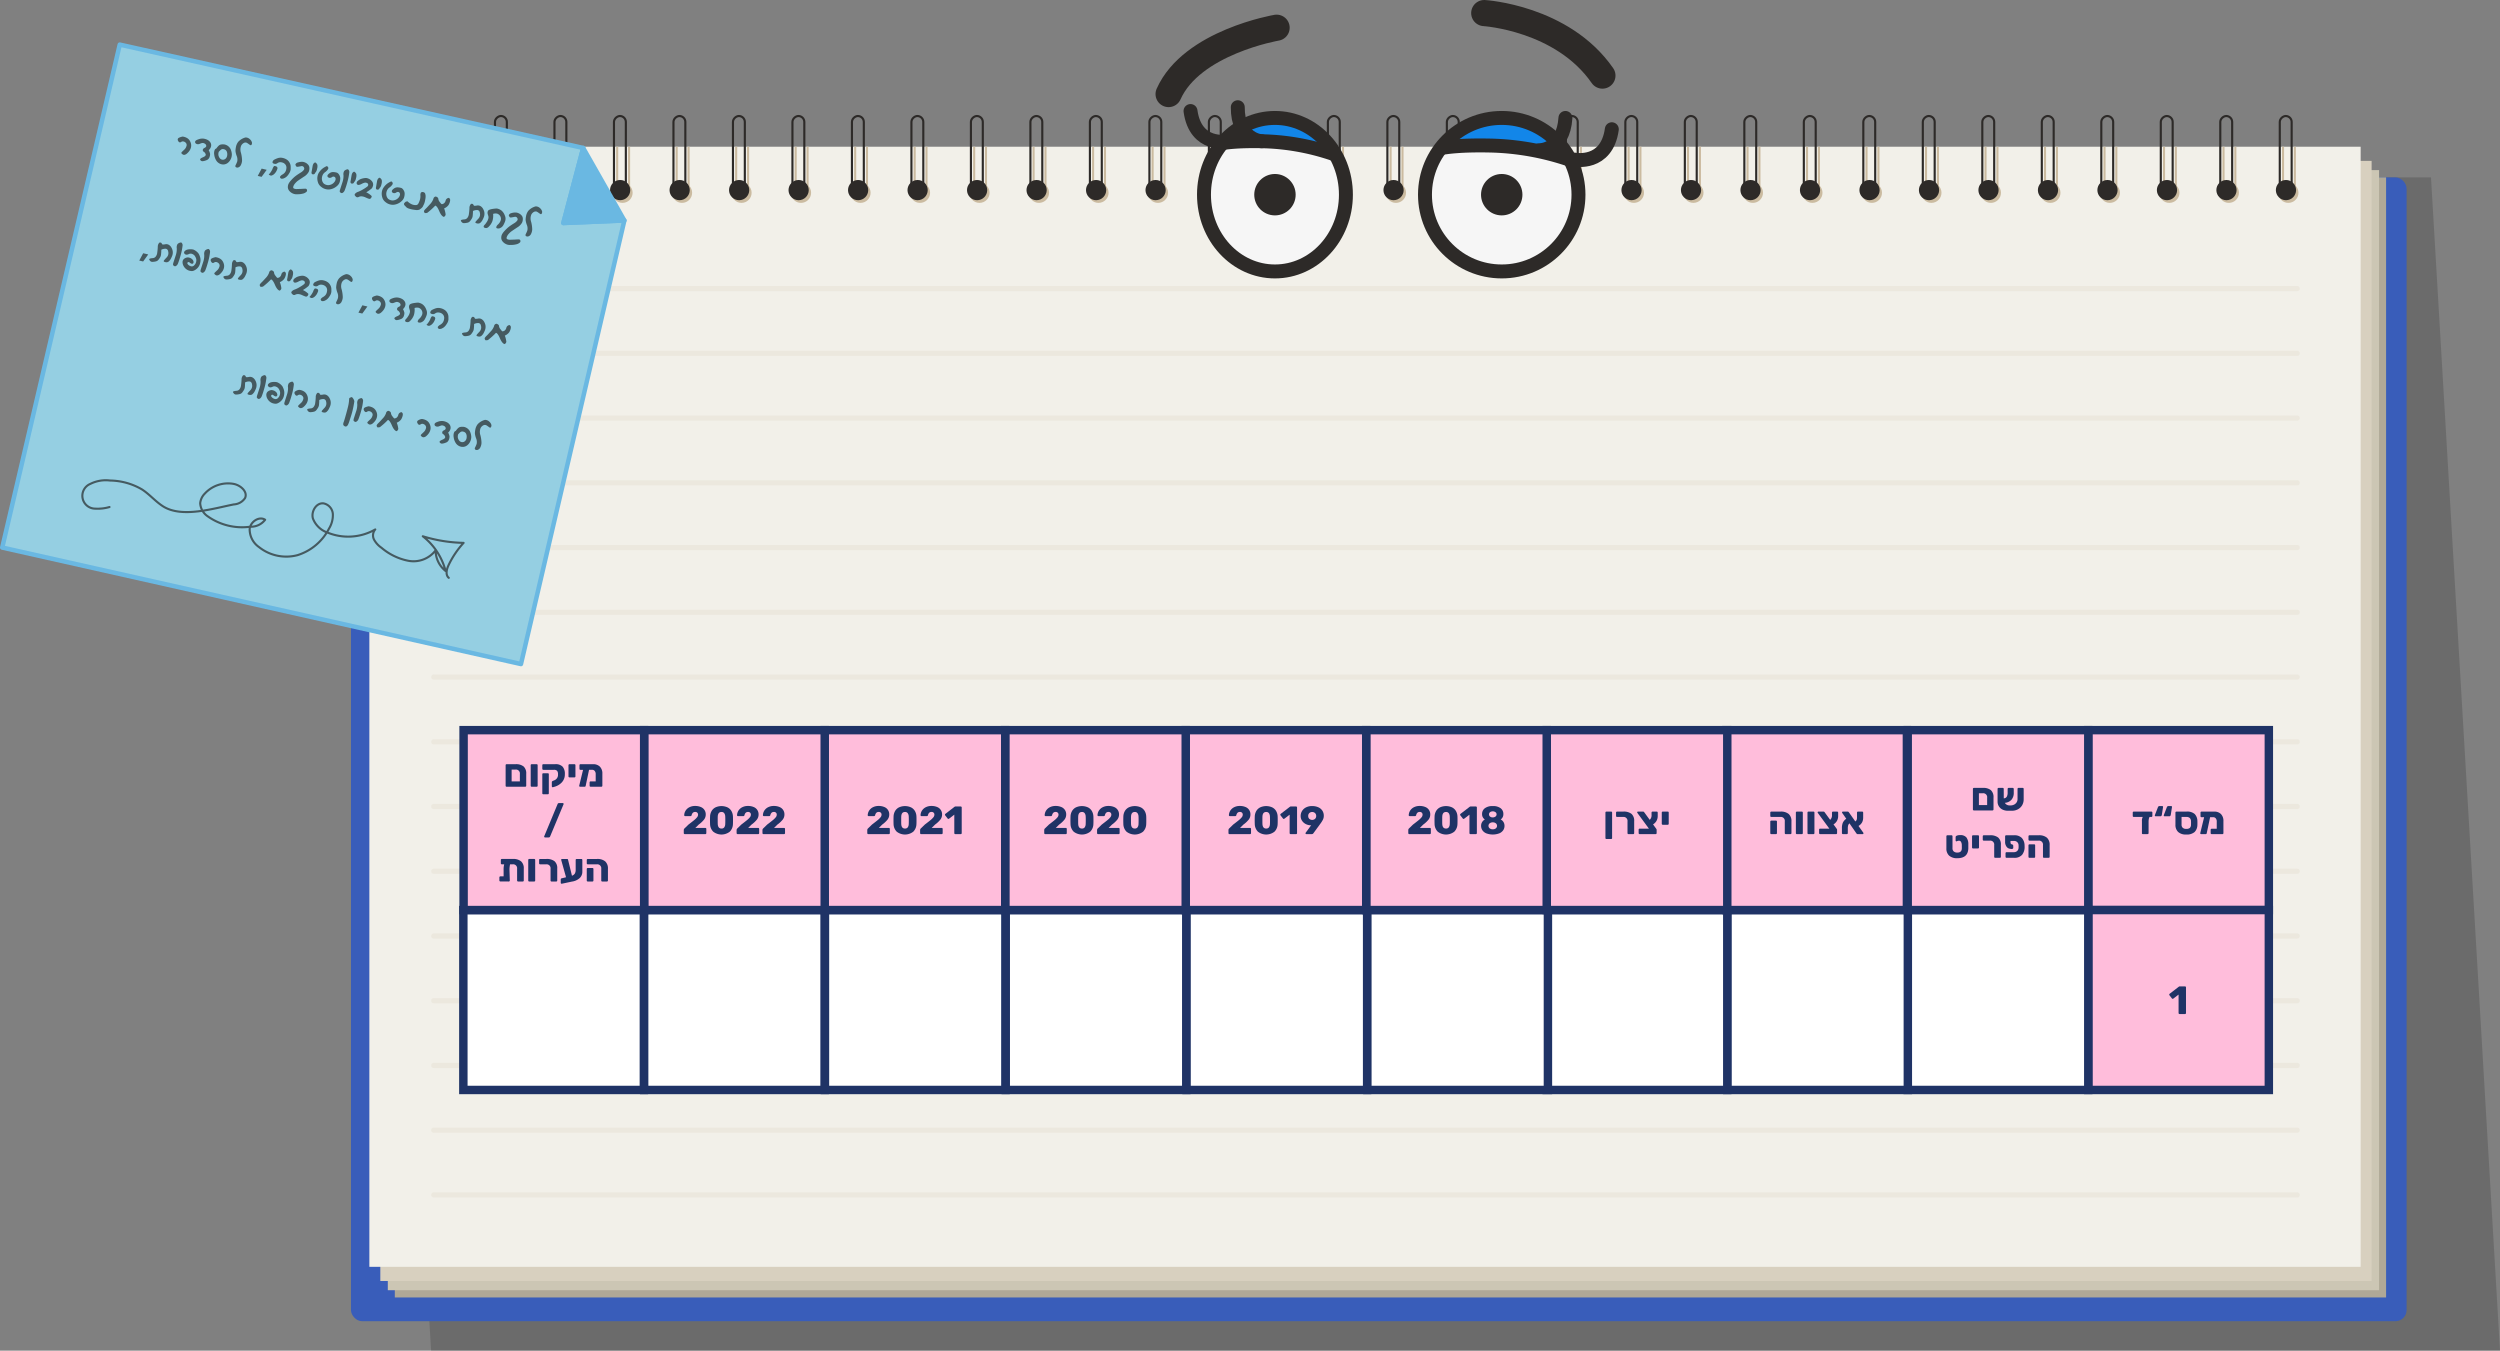 <svg xmlns="http://www.w3.org/2000/svg" xmlns:xlink="http://www.w3.org/1999/xlink" viewBox="0 0 296.213 160.031"><rect x="0" y="0" width="296.213" height="160.031" fill="#808080" stroke="none"/><defs><style>.a,.v{fill:#f6f6f6;}.a,.l,.u,.x,.y,.z{stroke:#2d2a28;}.a,.u,.y{stroke-miterlimit:10;}.a,.x,.y,.z{stroke-width:1.652px;}.b{fill:#1d1d1b;opacity:0.2;}.c{fill:#395dba;}.d{fill:#afa897;}.e{fill:#ccc6b4;}.f{fill:#d8d0bf;}.g{fill:#f2f0e9;}.h,.i,.l,.n,.t,.u,.y,.z{fill:none;}.h,.i{stroke:#cbbba0;}.h,.l,.q,.r,.t,.u,.x,.z{stroke-linecap:round;}.h,.i,.l,.q,.r,.t,.x,.z{stroke-linejoin:round;}.h{stroke-width:0.615px;opacity:0.15;}.i{stroke-width:0.246px;}.j{fill:#cbbba0;}.k{fill:#2d2a28;}.l{stroke-width:0.254px;}.m{fill:#ffbddb;}.n{stroke:#1f3366;}.o{fill:#1f3366;}.p{fill:#fff;}.q{fill:#95cfe2;}.q,.r{stroke:#6ab8e2;stroke-width:0.533px;}.r{fill:#6ab8e2;}.s{fill:#455a60;}.t{stroke:#455a60;stroke-width:0.25px;}.u{stroke-width:3.097px;}.w{clip-path:url(#a);}.x{fill:#1286e9;}.aa{clip-path:url(#b);}</style><clipPath id="a"><circle class="a" cx="177.933" cy="23.068" r="9.094"/></clipPath><clipPath id="b"><ellipse class="a" cx="151.063" cy="23.068" rx="8.408" ry="9.094"/></clipPath></defs><polygon class="b" points="296.213 160.031 51.078 160.031 42.9 21.016 288.036 21.016 296.213 160.031"/><rect class="c" x="41.586" y="21.016" width="243.559" height="135.528" rx="1.315"/><rect class="d" x="46.779" y="21.016" width="235.938" height="132.715"/><rect class="e" x="45.949" y="20.155" width="235.938" height="132.715"/><rect class="f" x="45.063" y="19.062" width="235.938" height="132.715"/><rect class="g" x="43.764" y="17.385" width="235.938" height="132.715"/><line class="h" x1="51.391" y1="34.197" x2="272.187" y2="34.197"/><line class="h" x1="51.391" y1="41.867" x2="272.187" y2="41.867"/><line class="h" x1="51.391" y1="49.537" x2="272.187" y2="49.537"/><line class="h" x1="51.391" y1="57.208" x2="272.187" y2="57.208"/><line class="h" x1="51.391" y1="64.878" x2="272.187" y2="64.878"/><line class="h" x1="51.391" y1="72.548" x2="272.187" y2="72.548"/><line class="h" x1="51.391" y1="80.219" x2="272.187" y2="80.219"/><line class="h" x1="51.391" y1="87.889" x2="272.187" y2="87.889"/><line class="h" x1="51.391" y1="95.559" x2="272.187" y2="95.559"/><line class="h" x1="51.391" y1="103.23" x2="272.187" y2="103.23"/><line class="h" x1="51.391" y1="110.9" x2="272.187" y2="110.9"/><line class="h" x1="51.391" y1="118.571" x2="272.187" y2="118.571"/><line class="h" x1="51.391" y1="126.241" x2="272.187" y2="126.241"/><line class="h" x1="51.391" y1="133.911" x2="272.187" y2="133.911"/><line class="h" x1="51.391" y1="141.582" x2="272.187" y2="141.582"/><path class="i" d="M53.386,17.383v4.66a.314.314,0,0,1-.31.32h-.78a.316.316,0,0,1-.32-.32V17.383"/><path class="i" d="M60.436,17.383v4.66a.316.316,0,0,1-.32.32h-.77a.315.315,0,0,1-.32-.32V17.383"/><path class="i" d="M67.486,17.383v4.66a.316.316,0,0,1-.32.32h-.77a.316.316,0,0,1-.32-.32V17.383"/><path class="i" d="M74.536,17.383v4.66a.316.316,0,0,1-.32.32h-.77a.316.316,0,0,1-.32-.32V17.383"/><path class="i" d="M81.586,17.383v4.66a.315.315,0,0,1-.32.32h-.77a.316.316,0,0,1-.32-.32V17.383"/><path class="i" d="M88.636,17.383v4.66a.322.322,0,0,1-.32.32H87.536a.314.314,0,0,1-.31-.32V17.383"/><path class="i" d="M95.686,17.383v4.66a.322.322,0,0,1-.32.32h-.78a.313.313,0,0,1-.31-.32V17.383"/><path class="i" d="M102.726,17.383v4.66a.314.314,0,0,1-.31.32h-.78a.314.314,0,0,1-.31-.32V17.383"/><path class="i" d="M109.776,17.383v4.66a.314.314,0,0,1-.31.32h-.78a.314.314,0,0,1-.31-.32V17.383"/><path class="i" d="M116.826,17.383v4.66a.314.314,0,0,1-.31.32h-.78a.314.314,0,0,1-.31-.32V17.383"/><path class="i" d="M123.876,17.383v4.66a.313.313,0,0,1-.31.32H122.786a.322.322,0,0,1-.32-.32V17.383"/><path class="i" d="M130.926,17.383v4.66a.314.314,0,0,1-.31.32h-.78a.316.316,0,0,1-.32-.32V17.383"/><path class="i" d="M137.976,17.383v4.66a.316.316,0,0,1-.32.32h-.77a.315.315,0,0,1-.32-.32V17.383"/><path class="i" d="M145.026,17.383v4.66a.316.316,0,0,1-.32.32h-.77a.316.316,0,0,1-.32-.32V17.383"/><path class="i" d="M152.076,17.383v4.66a.316.316,0,0,1-.32.32h-.77a.316.316,0,0,1-.32-.32V17.383"/><path class="i" d="M159.126,17.383v4.66a.315.315,0,0,1-.32.32h-.77a.316.316,0,0,1-.32-.32V17.383"/><path class="i" d="M166.176,17.383v4.66a.322.322,0,0,1-.32.32H165.076a.314.314,0,0,1-.31-.32V17.383"/><path class="i" d="M173.216,17.383v4.66a.314.314,0,0,1-.31.32h-.78a.313.313,0,0,1-.31-.32V17.383"/><path class="i" d="M180.266,17.383v4.66a.314.314,0,0,1-.31.32h-.78a.314.314,0,0,1-.31-.32V17.383"/><path class="i" d="M187.316,17.383v4.66a.314.314,0,0,1-.31.32h-.78a.314.314,0,0,1-.31-.32V17.383"/><path class="i" d="M194.366,17.383v4.66a.314.314,0,0,1-.31.32h-.78a.314.314,0,0,1-.31-.32V17.383"/><path class="i" d="M201.416,17.383v4.66a.313.313,0,0,1-.31.32H200.326a.322.322,0,0,1-.32-.32V17.383"/><path class="i" d="M208.466,17.383v4.66a.314.314,0,0,1-.31.32h-.78a.316.316,0,0,1-.32-.32V17.383"/><path class="i" d="M215.516,17.383v4.66a.316.316,0,0,1-.32.32h-.77a.315.315,0,0,1-.32-.32V17.383"/><path class="i" d="M222.566,17.383v4.66a.316.316,0,0,1-.32.32h-.77a.315.315,0,0,1-.32-.32V17.383"/><path class="i" d="M229.616,17.383v4.66a.316.316,0,0,1-.32.32h-.77a.316.316,0,0,1-.32-.32V17.383"/><path class="i" d="M236.666,17.383v4.66a.315.315,0,0,1-.32.32h-.77a.315.315,0,0,1-.32-.32V17.383"/><path class="i" d="M243.716,17.383v4.66a.322.322,0,0,1-.32.32h-.78a.314.314,0,0,1-.31-.32V17.383"/><path class="i" d="M250.756,17.383v4.66a.314.314,0,0,1-.31.32h-.78a.313.313,0,0,1-.31-.32V17.383"/><path class="i" d="M257.806,17.383v4.66a.314.314,0,0,1-.31.32h-.78a.313.313,0,0,1-.31-.32V17.383"/><path class="i" d="M264.856,17.383v4.66a.314.314,0,0,1-.311.32H263.766a.314.314,0,0,1-.31-.32V17.383"/><path class="i" d="M271.906,17.383v4.66a.314.314,0,0,1-.31.32h-.78a.313.313,0,0,1-.31-.32V17.383"/><circle class="j" cx="52.613" cy="22.841" r="1.198"/><circle class="k" cx="52.332" cy="22.523" r="1.198"/><circle class="j" cx="59.662" cy="22.841" r="1.198"/><circle class="k" cx="59.381" cy="22.523" r="1.198"/><circle class="j" cx="66.711" cy="22.841" r="1.198"/><circle class="k" cx="66.43" cy="22.523" r="1.198"/><circle class="j" cx="73.76" cy="22.841" r="1.198"/><circle class="k" cx="73.479" cy="22.523" r="1.198"/><circle class="j" cx="80.809" cy="22.841" r="1.198"/><circle class="k" cx="80.528" cy="22.523" r="1.198"/><circle class="j" cx="87.858" cy="22.841" r="1.198"/><circle class="k" cx="87.577" cy="22.523" r="1.198"/><circle class="j" cx="94.907" cy="22.841" r="1.198"/><circle class="k" cx="94.626" cy="22.523" r="1.198"/><circle class="j" cx="101.956" cy="22.841" r="1.198"/><circle class="k" cx="101.675" cy="22.523" r="1.198"/><circle class="j" cx="109.005" cy="22.841" r="1.198"/><circle class="k" cx="108.724" cy="22.523" r="1.198"/><circle class="j" cx="116.054" cy="22.841" r="1.198"/><circle class="k" cx="115.773" cy="22.523" r="1.198"/><circle class="j" cx="123.103" cy="22.841" r="1.198"/><circle class="k" cx="122.823" cy="22.523" r="1.198"/><circle class="j" cx="130.152" cy="22.841" r="1.198"/><circle class="k" cx="129.872" cy="22.523" r="1.198"/><circle class="j" cx="137.201" cy="22.841" r="1.198"/><circle class="k" cx="136.921" cy="22.523" r="1.198"/><circle class="j" cx="144.251" cy="22.841" r="1.198"/><circle class="k" cx="143.97" cy="22.523" r="1.198"/><circle class="j" cx="151.3" cy="22.841" r="1.198"/><circle class="k" cx="151.019" cy="22.523" r="1.198"/><circle class="j" cx="158.349" cy="22.841" r="1.198"/><circle class="k" cx="158.068" cy="22.523" r="1.198"/><circle class="j" cx="165.398" cy="22.841" r="1.198"/><circle class="k" cx="165.117" cy="22.523" r="1.198"/><circle class="j" cx="172.447" cy="22.841" r="1.198"/><circle class="k" cx="172.166" cy="22.523" r="1.198"/><circle class="j" cx="179.496" cy="22.841" r="1.198"/><circle class="k" cx="179.215" cy="22.523" r="1.198"/><circle class="j" cx="186.545" cy="22.841" r="1.198"/><circle class="k" cx="186.264" cy="22.523" r="1.198"/><circle class="j" cx="193.594" cy="22.841" r="1.198"/><circle class="k" cx="193.313" cy="22.523" r="1.198"/><circle class="j" cx="200.643" cy="22.841" r="1.198"/><circle class="k" cx="200.362" cy="22.523" r="1.198"/><circle class="j" cx="207.692" cy="22.841" r="1.198"/><circle class="k" cx="207.412" cy="22.523" r="1.198"/><circle class="j" cx="214.741" cy="22.841" r="1.198"/><circle class="k" cx="214.461" cy="22.523" r="1.198"/><circle class="j" cx="221.79" cy="22.841" r="1.198"/><circle class="k" cx="221.51" cy="22.523" r="1.198"/><circle class="j" cx="228.84" cy="22.841" r="1.198"/><circle class="k" cx="228.559" cy="22.523" r="1.198"/><circle class="j" cx="235.889" cy="22.841" r="1.198"/><circle class="k" cx="235.608" cy="22.523" r="1.198"/><circle class="j" cx="242.938" cy="22.841" r="1.198"/><circle class="k" cx="242.657" cy="22.523" r="1.198"/><circle class="j" cx="249.987" cy="22.841" r="1.198"/><circle class="k" cx="249.706" cy="22.523" r="1.198"/><circle class="j" cx="257.036" cy="22.841" r="1.198"/><circle class="k" cx="256.755" cy="22.523" r="1.198"/><circle class="j" cx="264.085" cy="22.841" r="1.198"/><circle class="k" cx="263.804" cy="22.523" r="1.198"/><circle class="j" cx="271.134" cy="22.841" r="1.198"/><circle class="k" cx="270.853" cy="22.523" r="1.198"/><rect class="l" x="47.994" y="17.35" width="8.615" height="1.407" rx="0.703" transform="translate(34.248 70.355) rotate(-90)"/><rect class="l" x="55.043" y="17.35" width="8.615" height="1.407" rx="0.703" transform="translate(41.297 77.404) rotate(-90)"/><rect class="l" x="62.092" y="17.35" width="8.615" height="1.407" rx="0.703" transform="translate(48.346 84.453) rotate(-90)"/><rect class="l" x="69.141" y="17.35" width="8.615" height="1.407" rx="0.703" transform="translate(55.396 91.502) rotate(-90)"/><rect class="l" x="76.19" y="17.35" width="8.615" height="1.407" rx="0.703" transform="translate(62.445 98.552) rotate(-90)"/><rect class="l" x="83.24" y="17.35" width="8.615" height="1.407" rx="0.703" transform="translate(69.494 105.601) rotate(-90)"/><rect class="l" x="90.289" y="17.35" width="8.615" height="1.407" rx="0.703" transform="translate(76.543 112.65) rotate(-90)"/><rect class="l" x="97.338" y="17.35" width="8.615" height="1.407" rx="0.703" transform="translate(83.592 119.699) rotate(-90)"/><rect class="l" x="104.387" y="17.35" width="8.615" height="1.407" rx="0.703" transform="translate(90.641 126.748) rotate(-90)"/><rect class="l" x="111.436" y="17.35" width="8.615" height="1.407" rx="0.703" transform="translate(97.69 133.797) rotate(-90)"/><rect class="l" x="118.485" y="17.35" width="8.615" height="1.407" rx="0.703" transform="translate(104.739 140.846) rotate(-90)"/><rect class="l" x="125.534" y="17.35" width="8.615" height="1.407" rx="0.703" transform="translate(111.788 147.895) rotate(-90)"/><rect class="l" x="132.583" y="17.35" width="8.615" height="1.407" rx="0.703" transform="translate(118.837 154.944) rotate(-90)"/><rect class="l" x="139.632" y="17.35" width="8.615" height="1.407" rx="0.703" transform="translate(125.886 161.993) rotate(-90)"/><rect class="l" x="146.681" y="17.35" width="8.615" height="1.407" rx="0.703" transform="translate(132.935 169.042) rotate(-90)"/><rect class="l" x="153.73" y="17.35" width="8.615" height="1.407" rx="0.703" transform="translate(139.985 176.091) rotate(-90)"/><rect class="l" x="160.779" y="17.35" width="8.615" height="1.407" rx="0.703" transform="translate(147.034 183.141) rotate(-90)"/><rect class="l" x="167.828" y="17.35" width="8.615" height="1.407" rx="0.703" transform="translate(154.083 190.19) rotate(-90)"/><rect class="l" x="174.878" y="17.35" width="8.615" height="1.407" rx="0.703" transform="translate(161.132 197.239) rotate(-90)"/><rect class="l" x="181.927" y="17.35" width="8.615" height="1.407" rx="0.703" transform="matrix(0, -1, 1, 0, 168.181, 204.288)"/><rect class="l" x="188.976" y="17.35" width="8.615" height="1.407" rx="0.703" transform="translate(175.23 211.337) rotate(-90)"/><rect class="l" x="196.025" y="17.35" width="8.615" height="1.407" rx="0.703" transform="translate(182.279 218.386) rotate(-90)"/><rect class="l" x="203.074" y="17.35" width="8.615" height="1.407" rx="0.703" transform="translate(189.328 225.435) rotate(-90)"/><rect class="l" x="210.123" y="17.35" width="8.615" height="1.407" rx="0.703" transform="translate(196.377 232.484) rotate(-90)"/><rect class="l" x="217.172" y="17.35" width="8.615" height="1.407" rx="0.703" transform="translate(203.426 239.533) rotate(-90)"/><rect class="l" x="224.221" y="17.35" width="8.615" height="1.407" rx="0.703" transform="translate(210.475 246.582) rotate(-90)"/><rect class="l" x="231.27" y="17.35" width="8.615" height="1.407" rx="0.703" transform="translate(217.524 253.631) rotate(-90)"/><rect class="l" x="238.319" y="17.35" width="8.615" height="1.407" rx="0.703" transform="translate(224.574 260.68) rotate(-90)"/><rect class="l" x="245.368" y="17.35" width="8.615" height="1.407" rx="0.703" transform="matrix(0, -1, 1, 0, 231.623, 267.73)"/><rect class="l" x="252.417" y="17.35" width="8.615" height="1.407" rx="0.703" transform="translate(238.672 274.779) rotate(-90)"/><rect class="l" x="259.467" y="17.35" width="8.615" height="1.407" rx="0.703" transform="translate(245.721 281.828) rotate(-90)"/><rect class="l" x="266.516" y="17.35" width="8.615" height="1.407" rx="0.703" transform="translate(252.77 288.877) rotate(-90)"/><rect class="m" x="247.43" y="86.512" width="21.394" height="21.316"/><rect class="n" x="247.43" y="86.512" width="21.394" height="21.316"/><path class="o" d="M254.991,96.193a.112.112,0,0,1,.033.084v.402a.114.114,0,0,1-.033.082.109.109,0,0,1-.084.035h-.215a.708.708,0,0,0-.087.239,1.658,1.658,0,0,0-.03.332v1.361a.086.086,0,0,1-.045.073.158.158,0,0,1-.091.031h-.547a.097.097,0,0,1-.104-.103V97.316a1.008,1.008,0,0,1,.094-.519h-1.066a.12.12,0,0,1-.117-.117v-.402a.11.11,0,0,1,.035-.084.117.117,0,0,1,.082-.033h2.091A.113.113,0,0,1,254.991,96.193Z"/><path class="o" d="M255.34,96.689a.091.091,0,0,1-.025-.065.145.145,0,0,1,.009-.052l.36-.931a.273.273,0,0,1,.068-.096.158.158,0,0,1,.109-.035h.342a.08.08,0,0,1,.067.033.099.099,0,0,1,.021.075l-.146.936a.235.235,0,0,1-.056.117.151.151,0,0,1-.117.047h-.57A.083.083,0,0,1,255.34,96.689Zm1.058,0a.092.092,0,0,1-.026-.065.145.145,0,0,1,.01-.052l.36-.931a.285.285,0,0,1,.067-.096.161.161,0,0,1,.11-.035h.342a.082.082,0,0,1,.067.033.099.099,0,0,1,.021.075l-.146.936a.243.243,0,0,1-.056.117.151.151,0,0,1-.117.047H256.46A.081.081,0,0,1,256.397,96.689Z"/><path class="o" d="M258.075,98.572a1.145,1.145,0,0,1-.318-.868v-1.427a.11.11,0,0,1,.035-.084.121.121,0,0,1,.086-.033h1.193a1.353,1.353,0,0,1,.964.285,1.214,1.214,0,0,1,.323.842c.003.031.004.104.004.22,0,.118-.001.193-.004.225a1.219,1.219,0,0,1-.335.854,1.409,1.409,0,0,1-.994.292A1.326,1.326,0,0,1,258.075,98.572Zm1.392-.477a.535.535,0,0,0,.133-.386c.004-.031.005-.098.005-.201,0-.1-.001-.165-.005-.197a.546.546,0,0,0-.14-.388.577.577,0,0,0-.412-.126h-.566V97.69a.504.504,0,0,0,.141.391.574.574,0,0,0,.402.129A.656.656,0,0,0,259.467,98.095Z"/><path class="o" d="M263.142,96.446a1.131,1.131,0,0,1,.3.856v1.413a.114.114,0,0,1-.033.082.109.109,0,0,1-.084.035H262.047a.12.12,0,0,1-.117-.117v-.402a.11.11,0,0,1,.035-.084.117.117,0,0,1,.082-.033h.604v-.856a.561.561,0,0,0-.117-.379.381.381,0,0,0-.304-.136h-.365l-.397,1.885a.143.143,0,0,1-.037.086.111.111,0,0,1-.084.035h-.538a.117.117,0,0,1-.087-.035.09.09,0,0,1-.025-.086l.458-1.881h-.309a.109.109,0,0,1-.084-.035.119.119,0,0,1-.033-.086v-.43a.11.11,0,0,1,.035-.084.117.117,0,0,1,.082-.033h1.502A1.104,1.104,0,0,1,263.142,96.446Z"/><rect class="m" x="247.43" y="107.829" width="21.394" height="21.316"/><rect class="n" x="247.43" y="107.829" width="21.394" height="21.316"/><path class="o" d="M258.164,120.113a.112.112,0,0,1-.035-.082v-2.189l-.627.482a.131.131,0,0,1-.07.023.121.121,0,0,1-.098-.056l-.29-.374a.137.137,0,0,1-.019-.07.12.12,0,0,1,.051-.103l1.086-.837a.181.181,0,0,1,.107-.033h.617a.123.123,0,0,1,.087.033.109.109,0,0,1,.035.084v3.041a.11.11,0,0,1-.035.084.123.123,0,0,1-.087.033h-.641A.113.113,0,0,1,258.164,120.113Z"/><rect class="p" x="226.036" y="107.829" width="21.394" height="21.316"/><rect class="n" x="226.036" y="107.829" width="21.394" height="21.316"/><rect class="p" x="204.657" y="107.829" width="21.394" height="21.316"/><rect class="n" x="204.657" y="107.829" width="21.394" height="21.316"/><rect class="p" x="183.263" y="107.829" width="21.394" height="21.316"/><rect class="n" x="183.263" y="107.829" width="21.394" height="21.316"/><rect class="p" x="54.9" y="107.829" width="21.394" height="21.316"/><rect class="n" x="54.9" y="107.829" width="21.394" height="21.316"/><rect class="p" x="76.322" y="107.829" width="21.394" height="21.316"/><rect class="n" x="76.322" y="107.829" width="21.394" height="21.316"/><rect class="p" x="97.745" y="107.829" width="21.394" height="21.316"/><rect class="n" x="97.745" y="107.829" width="21.394" height="21.316"/><rect class="p" x="119.167" y="107.829" width="21.394" height="21.316"/><rect class="n" x="119.167" y="107.829" width="21.394" height="21.316"/><rect class="p" x="140.59" y="107.829" width="21.394" height="21.316"/><rect class="n" x="140.59" y="107.829" width="21.394" height="21.316"/><rect class="p" x="162.012" y="107.829" width="21.394" height="21.316"/><rect class="n" x="162.012" y="107.829" width="21.394" height="21.316"/><rect class="m" x="226.036" y="86.512" width="21.394" height="21.316"/><rect class="n" x="226.036" y="86.512" width="21.394" height="21.316"/><path class="o" d="M233.795,95.992a.11.11,0,0,1-.035-.084V93.47a.109.109,0,0,1,.035-.084.12.12,0,0,1,.086-.033h1.062a1.421,1.421,0,0,1,.947.269,1.105,1.105,0,0,1,.311.877v1.404a.12.12,0,0,1-.121.122h-2.199A.12.12,0,0,1,233.795,95.992Zm1.653-.604v-.865a.469.469,0,0,0-.528-.533h-.449v1.399Z"/><path class="o" d="M239.743,93.386a.114.114,0,0,1,.032.084v1.226a1.382,1.382,0,0,1-.187.723,1.273,1.273,0,0,1-.51.479,1.489,1.489,0,0,1-.716.164h-.449a1.409,1.409,0,0,1-.655-.145,1.031,1.031,0,0,1-.428-.393,1.047,1.047,0,0,1-.147-.547V93.47a.109.109,0,0,1,.035-.084.12.12,0,0,1,.086-.033h.491a.117.117,0,0,1,.085.033.115.115,0,0,1,.032.084l.005,1.123a.43.43,0,0,0,.355-.194.957.957,0,0,0,.103-.489V93.48a.123.123,0,0,1,.035-.091.119.119,0,0,1,.087-.035h.486a.11.11,0,0,1,.082.038.125.125,0,0,1,.035.089v.44a1.215,1.215,0,0,1-.276.842,1.16,1.16,0,0,1-.781.36.612.612,0,0,0,.236.229.676.676,0,0,0,.325.08h.107a.932.932,0,0,0,.431-.098.746.746,0,0,0,.3-.271.725.725,0,0,0,.107-.388V93.47a.112.112,0,0,1,.117-.117h.491A.114.114,0,0,1,239.743,93.386Z"/><path class="o" d="M230.943,101.381a1.12,1.12,0,0,1-.325-.861V99.084a.109.109,0,0,1,.035-.084.114.114,0,0,1,.081-.033h.487a.12.12,0,0,1,.086.033.109.109,0,0,1,.035.084v1.413a.483.483,0,0,0,.152.391.635.635,0,0,0,.423.129q.524,0,.529-.501a1.002,1.002,0,0,0,.002-.126c-.001-.053-.002-.093-.002-.122v-.103a.848.848,0,0,0-.089-.409.268.268,0,0,0-.243-.143.571.571,0,0,0-.139.019.464.464,0,0,0-.119.047.14.14,0,0,1-.042.009.098.098,0,0,1-.072-.03.103.103,0,0,1-.03-.077v-.37a.183.183,0,0,1,.089-.173.881.881,0,0,1,.449-.089.904.904,0,0,1,.736.269,1.32,1.32,0,0,1,.231.83v.491q-.051,1.146-1.301,1.146A1.381,1.381,0,0,1,230.943,101.381Z"/><path class="o" d="M233.693,100.497a.11.11,0,0,1-.035-.084V99.084a.109.109,0,0,1,.035-.084.123.123,0,0,1,.087-.033h.585a.113.113,0,0,1,.084.033.115.115,0,0,1,.033.084v1.329a.118.118,0,0,1-.033.082.109.109,0,0,1-.084.035h-.585A.124.124,0,0,1,233.693,100.497Z"/><path class="o" d="M236.318,101.606a.11.11,0,0,1-.035-.084v-1.385a.47.47,0,0,0-.528-.533H235.043a.11.11,0,0,1-.081-.035.112.112,0,0,1-.035-.082V99.084a.109.109,0,0,1,.035-.084.114.114,0,0,1,.081-.033h.739a1.49,1.49,0,0,1,.971.267,1.077,1.077,0,0,1,.321.875v1.413a.119.119,0,0,1-.033.082.11.11,0,0,1-.084.035h-.553A.12.12,0,0,1,236.318,101.606Z"/><path class="o" d="M238.215,99.8c.007.128.044.203.112.225l.131.047a.106.106,0,0,1,.059.054.176.176,0,0,1,.021.087l.005.239a.124.124,0,0,1-.063.11.231.231,0,0,1-.152.031l-.191-.028a.594.594,0,0,1-.402-.26.933.933,0,0,1-.159-.559V99.084a.159.159,0,0,1,.04-.084.099.099,0,0,1,.077-.033h.944a1.21,1.21,0,0,1,.915.316,1.331,1.331,0,0,1,.33.886c.003.031.004.075.004.131a1.479,1.479,0,0,1-.299.985,1.18,1.18,0,0,1-.95.353h-.889a.119.119,0,0,1-.086-.033.11.11,0,0,1-.035-.084v-.43a.117.117,0,0,1,.035-.086.115.115,0,0,1,.086-.035h.865a.557.557,0,0,0,.391-.138.546.546,0,0,0,.167-.391c.003-.031.004-.078.004-.14,0-.059-.001-.104-.004-.136a.531.531,0,0,0-.162-.391.566.566,0,0,0-.396-.138h-.397Z"/><path class="o" d="M242.094,101.606a.115.115,0,0,1-.032-.084v-1.385a.47.47,0,0,0-.529-.533h-1.066a.12.12,0,0,1-.086-.033.11.11,0,0,1-.035-.084V99.084A.109.109,0,0,1,240.38,99a.12.12,0,0,1,.086-.033h1.09a1.434,1.434,0,0,1,.971.285,1.123,1.123,0,0,1,.325.889v1.38a.112.112,0,0,1-.034.084.123.123,0,0,1-.087.033h-.552A.115.115,0,0,1,242.094,101.606Zm-1.714,0a.11.11,0,0,1-.035-.084v-1.366a.11.11,0,0,1,.035-.084.121.121,0,0,1,.086-.033h.553a.111.111,0,0,1,.116.117v1.366a.118.118,0,0,1-.032.082.111.111,0,0,1-.084.035h-.553A.12.12,0,0,1,240.38,101.606Z"/><rect class="m" x="204.545" y="86.512" width="21.394" height="21.316"/><rect class="n" x="204.545" y="86.512" width="21.394" height="21.316"/><path class="o" d="M211.502,98.799a.115.115,0,0,1-.032-.084V97.33a.47.47,0,0,0-.529-.533H209.874a.121.121,0,0,1-.086-.033.11.11,0,0,1-.035-.084v-.402a.11.11,0,0,1,.035-.084.121.121,0,0,1,.086-.033h1.09a1.434,1.434,0,0,1,.971.285,1.122,1.122,0,0,1,.325.889v1.38a.113.113,0,0,1-.034.084.124.124,0,0,1-.087.033h-.552A.116.116,0,0,1,211.502,98.799Zm-1.714,0a.11.11,0,0,1-.035-.084V97.348a.11.11,0,0,1,.035-.084.121.121,0,0,1,.086-.033h.553a.111.111,0,0,1,.116.117v1.366a.117.117,0,0,1-.032.082.111.111,0,0,1-.084.035H209.874A.121.121,0,0,1,209.788,98.799Z"/><path class="o" d="M212.819,98.799a.11.11,0,0,1-.035-.084v-2.438a.11.11,0,0,1,.035-.084.121.121,0,0,1,.086-.033h.585a.114.114,0,0,1,.084.033.112.112,0,0,1,.033.084v2.438a.114.114,0,0,1-.033.082.109.109,0,0,1-.084.035h-.585A.121.121,0,0,1,212.819,98.799Z"/><path class="o" d="M214.195,98.799a.11.11,0,0,1-.035-.084v-2.438a.11.11,0,0,1,.035-.084.121.121,0,0,1,.086-.033h.585a.114.114,0,0,1,.084.033.112.112,0,0,1,.033.084v2.438a.114.114,0,0,1-.033.082.109.109,0,0,1-.084.035h-.585A.121.121,0,0,1,214.195,98.799Z"/><path class="o" d="M217.654,97.257a1.154,1.154,0,0,1-.412.423l.365.5a.463.463,0,0,1,.044.07.177.177,0,0,1,.017.084v.379a.117.117,0,0,1-.032.082.111.111,0,0,1-.085.035h-1.899a.11.11,0,0,1-.081-.035.112.112,0,0,1-.035-.082V98.298a.11.11,0,0,1,.035-.084.115.115,0,0,1,.081-.033H216.751l-1.361-1.853a.163.163,0,0,1-.028-.075.085.085,0,0,1,.031-.068.106.106,0,0,1,.072-.026h.58a.171.171,0,0,1,.149.084l.655.898a.738.738,0,0,0,.215-.594v-.262a.123.123,0,0,1,.035-.091.119.119,0,0,1,.087-.035h.491a.109.109,0,0,1,.082.037.126.126,0,0,1,.035.089v.402A1.158,1.158,0,0,1,217.654,97.257Z"/><path class="o" d="M220.794,98.733a.098.098,0,0,1-.028.068.091.091,0,0,1-.07.031h-.575a.155.155,0,0,1-.126-.044l-.042-.049-.819-1.184a.53.53,0,0,0-.159.257,1.258,1.258,0,0,0-.037.309v.585a.123.123,0,0,1-.035.091.117.117,0,0,1-.087.035h-.458a.109.109,0,0,1-.082-.038.125.125,0,0,1-.035-.089V98.125a1.647,1.647,0,0,1,.107-.646,1.201,1.201,0,0,1,.407-.468l-.478-.688a.098.098,0,0,1-.022-.066.104.104,0,0,1,.098-.098h.552a.157.157,0,0,1,.101.028.354.354,0,0,1,.068.075l.753,1.067a.41.41,0,0,0,.166-.206.895.895,0,0,0,.035-.267v-.571a.125.125,0,0,1,.033-.091.109.109,0,0,1,.084-.035h.491a.115.115,0,0,1,.087.037.126.126,0,0,1,.035.089V96.876a1.223,1.223,0,0,1-.12.545,1.115,1.115,0,0,1-.433.442l.571.805A.121.121,0,0,1,220.794,98.733Z"/><rect class="m" x="183.263" y="86.512" width="21.394" height="21.316"/><rect class="n" x="183.263" y="86.512" width="21.394" height="21.316"/><path class="o" d="M190.255,99.379a.11.11,0,0,1-.035-.084V96.277a.11.11,0,0,1,.035-.084.121.121,0,0,1,.086-.033h.553a.111.111,0,0,1,.116.117v3.018a.111.111,0,0,1-.116.117h-.553A.121.121,0,0,1,190.255,99.379Z"/><path class="o" d="M192.87,98.799a.11.11,0,0,1-.035-.084V97.33a.469.469,0,0,0-.528-.533h-.712a.11.11,0,0,1-.081-.035.112.112,0,0,1-.035-.082v-.402a.11.11,0,0,1,.035-.084.115.115,0,0,1,.081-.033h.739a1.492,1.492,0,0,1,.971.267,1.077,1.077,0,0,1,.321.875v1.413a.118.118,0,0,1-.033.082.109.109,0,0,1-.084.035h-.553A.121.121,0,0,1,192.87,98.799Z"/><path class="o" d="M196.273,97.257a1.154,1.154,0,0,1-.412.423l.365.5a.463.463,0,0,1,.044.07.177.177,0,0,1,.017.084v.379a.117.117,0,0,1-.032.082.111.111,0,0,1-.085.035h-1.899a.11.11,0,0,1-.081-.035.112.112,0,0,1-.035-.082V98.298a.11.11,0,0,1,.035-.084.115.115,0,0,1,.081-.033h1.1l-1.361-1.853a.163.163,0,0,1-.028-.075.085.085,0,0,1,.031-.068.106.106,0,0,1,.072-.026h.58a.171.171,0,0,1,.149.084l.655.898a.738.738,0,0,0,.215-.594v-.262a.123.123,0,0,1,.035-.091.119.119,0,0,1,.087-.035h.491a.109.109,0,0,1,.082.037.126.126,0,0,1,.035.089v.402A1.158,1.158,0,0,1,196.273,97.257Z"/><path class="o" d="M196.93,97.69a.11.11,0,0,1-.035-.084V96.277a.11.11,0,0,1,.035-.084.124.124,0,0,1,.087-.033h.585a.114.114,0,0,1,.084.033.116.116,0,0,1,.033.084v1.329a.118.118,0,0,1-.033.082.109.109,0,0,1-.084.035h-.585A.123.123,0,0,1,196.93,97.69Z"/><rect class="m" x="161.869" y="86.512" width="21.394" height="21.316"/><rect class="n" x="161.869" y="86.512" width="21.394" height="21.316"/><path class="o" d="M166.896,98.796a.112.112,0,0,1-.035-.082v-.351a.288.288,0,0,1,.117-.234l.436-.426q.444-.337.671-.524a2.337,2.337,0,0,0,.347-.339.478.478,0,0,0,.119-.288.306.306,0,0,0-.347-.346.357.357,0,0,0-.28.11.566.566,0,0,0-.131.274.144.144,0,0,1-.159.108h-.617a.101.101,0,0,1-.073-.031.093.093,0,0,1-.03-.068,1.071,1.071,0,0,1,.171-.559,1.135,1.135,0,0,1,.451-.398,1.46,1.46,0,0,1,.669-.147,1.667,1.667,0,0,1,.679.126.923.923,0,0,1,.58.889.975.975,0,0,1-.208.608,3.28,3.28,0,0,1-.634.59l-.389.388h1.184a.113.113,0,0,1,.117.117v.501a.114.114,0,0,1-.033.082.109.109,0,0,1-.084.035h-2.438A.112.112,0,0,1,166.896,98.796Z"/><path class="o" d="M170.347,98.537a1.317,1.317,0,0,1-.37-.889q-.009-.253-.009-.454,0-.206.009-.468a1.39,1.39,0,0,1,.176-.625,1.118,1.118,0,0,1,.453-.433,1.727,1.727,0,0,1,1.448,0,1.108,1.108,0,0,1,.456.433,1.39,1.39,0,0,1,.176.625q.009.131.009.468,0,.327-.009.454a1.317,1.317,0,0,1-.37.889,1.59,1.59,0,0,1-1.969,0Zm1.31-.508a.712.712,0,0,0,.117-.405q.009-.136.009-.44,0-.304-.009-.43a.721.721,0,0,0-.117-.4.379.379,0,0,0-.327-.147q-.422,0-.444.547c-.004.084-.005.228-.005.43,0,.203.001.349.005.44q.022.547.444.547A.384.384,0,0,0,171.656,98.029Z"/><path class="o" d="M174.143,98.796a.112.112,0,0,1-.035-.082V96.525l-.627.482a.131.131,0,0,1-.07.023.121.121,0,0,1-.098-.056l-.29-.374a.136.136,0,0,1-.019-.07.12.12,0,0,1,.051-.103l1.086-.837a.182.182,0,0,1,.107-.033h.617a.124.124,0,0,1,.087.033.11.11,0,0,1,.035.084v3.041a.11.11,0,0,1-.035.084.124.124,0,0,1-.087.033h-.641A.112.112,0,0,1,174.143,98.796Z"/><path class="o" d="M176.105,98.74a1.031,1.031,0,0,1-.466-.372.947.947,0,0,1-.151-.524.815.815,0,0,1,.124-.442.843.843,0,0,1,.325-.307.717.717,0,0,1-.332-.646.835.835,0,0,1,.32-.678,1.468,1.468,0,0,1,.947-.262,1.447,1.447,0,0,1,.938.26.833.833,0,0,1,.316.676.747.747,0,0,1-.318.65.78.78,0,0,1,.33.3.853.853,0,0,1,.124.454.921.921,0,0,1-.154.521,1.057,1.057,0,0,1-.469.37,2.202,2.202,0,0,1-1.534,0Zm1.13-.592a.386.386,0,0,0,0-.599.568.568,0,0,0-.362-.112.58.58,0,0,0-.365.112.382.382,0,0,0,0,.599.579.579,0,0,0,.365.112A.567.567,0,0,0,177.235,98.148Zm-.04-1.401a.311.311,0,0,0,.127-.255.315.315,0,0,0-.127-.26.571.571,0,0,0-.647,0,.334.334,0,0,0,0,.519.497.497,0,0,0,.325.101A.521.521,0,0,0,177.195,96.747Z"/><rect class="m" x="140.482" y="86.512" width="21.394" height="21.316"/><rect class="n" x="140.482" y="86.512" width="21.394" height="21.316"/><path class="o" d="M145.591,98.796a.112.112,0,0,1-.035-.082v-.351a.288.288,0,0,1,.117-.234l.436-.426q.444-.337.671-.524a2.338,2.338,0,0,0,.347-.339.478.478,0,0,0,.119-.288.306.306,0,0,0-.347-.346.357.357,0,0,0-.28.11.566.566,0,0,0-.131.274.144.144,0,0,1-.159.108H145.711a.101.101,0,0,1-.073-.031.093.093,0,0,1-.03-.068,1.071,1.071,0,0,1,.171-.559,1.135,1.135,0,0,1,.451-.398,1.46,1.46,0,0,1,.669-.147,1.667,1.667,0,0,1,.679.126.923.923,0,0,1,.58.889.975.975,0,0,1-.208.608,3.28,3.28,0,0,1-.634.59l-.389.388h1.184a.114.114,0,0,1,.084.033.112.112,0,0,1,.033.084v.501a.114.114,0,0,1-.033.082.109.109,0,0,1-.084.035h-2.438A.112.112,0,0,1,145.591,98.796Z"/><path class="o" d="M149.042,98.537a1.317,1.317,0,0,1-.37-.889q-.009-.253-.009-.454,0-.206.009-.468a1.39,1.39,0,0,1,.176-.625,1.118,1.118,0,0,1,.453-.433,1.727,1.727,0,0,1,1.448,0,1.108,1.108,0,0,1,.456.433,1.39,1.39,0,0,1,.176.625q.009.131.009.468,0,.327-.009.454a1.317,1.317,0,0,1-.37.889,1.59,1.59,0,0,1-1.969,0Zm1.31-.508a.712.712,0,0,0,.117-.405q.009-.136.009-.44,0-.304-.009-.43a.721.721,0,0,0-.117-.4.379.379,0,0,0-.327-.147q-.422,0-.444.547c-.004.084-.005.228-.005.43,0,.203.001.349.005.44q.022.547.444.547A.384.384,0,0,0,150.352,98.029Z"/><path class="o" d="M152.838,98.796a.112.112,0,0,1-.035-.082V96.525l-.627.482a.131.131,0,0,1-.07.023.121.121,0,0,1-.098-.056l-.29-.374a.136.136,0,0,1-.019-.07.12.12,0,0,1,.051-.103l1.086-.837a.182.182,0,0,1,.107-.033h.617a.124.124,0,0,1,.087.033.11.11,0,0,1,.035.084v3.041a.11.11,0,0,1-.035.084.124.124,0,0,1-.087.033h-.641A.112.112,0,0,1,152.838,98.796Z"/><path class="o" d="M154.712,98.801a.104.104,0,0,1-.028-.073.107.107,0,0,1,.02-.061l.654-.894a.421.421,0,0,1-.126.009,1.32,1.32,0,0,1-.543-.157,1.138,1.138,0,0,1-.419-.384.997.997,0,0,1-.161-.559,1.128,1.128,0,0,1,.157-.578,1.143,1.143,0,0,1,.463-.433,1.544,1.544,0,0,1,.736-.164,1.728,1.728,0,0,1,.749.15,1.097,1.097,0,0,1,.475.409,1.082,1.082,0,0,1,.161.583,1.043,1.043,0,0,1-.104.47,3.443,3.443,0,0,1-.316.498l-.084.117-.734,1.001a.198.198,0,0,1-.169.094h-.659A.091.091,0,0,1,154.712,98.801Zm1.102-1.78a.448.448,0,0,0,.134-.342.443.443,0,0,0-.136-.342.477.477,0,0,0-.337-.126.472.472,0,0,0-.339.126.448.448,0,0,0-.134.342.454.454,0,0,0,.131.342.522.522,0,0,0,.681,0Z"/><rect class="m" x="119.096" y="86.512" width="21.394" height="21.316"/><rect class="n" x="119.096" y="86.512" width="21.394" height="21.316"/><path class="o" d="M123.76,98.796a.112.112,0,0,1-.035-.082v-.351a.288.288,0,0,1,.117-.234l.436-.426q.444-.337.671-.524a2.337,2.337,0,0,0,.347-.339.478.478,0,0,0,.119-.288.306.306,0,0,0-.347-.346.357.357,0,0,0-.28.11.566.566,0,0,0-.131.274.144.144,0,0,1-.159.108h-.617a.101.101,0,0,1-.073-.031.093.093,0,0,1-.03-.068,1.07,1.07,0,0,1,.171-.559,1.135,1.135,0,0,1,.451-.398,1.46,1.46,0,0,1,.669-.147,1.666,1.666,0,0,1,.679.126.923.923,0,0,1,.58.889.975.975,0,0,1-.208.608,3.28,3.28,0,0,1-.634.59l-.389.388h1.184a.113.113,0,0,1,.117.117v.501a.114.114,0,0,1-.033.082.109.109,0,0,1-.084.035h-2.438A.112.112,0,0,1,123.76,98.796Z"/><path class="o" d="M127.211,98.537a1.317,1.317,0,0,1-.37-.889q-.009-.253-.009-.454,0-.206.009-.468a1.39,1.39,0,0,1,.176-.625,1.118,1.118,0,0,1,.453-.433,1.727,1.727,0,0,1,1.448,0,1.108,1.108,0,0,1,.456.433,1.39,1.39,0,0,1,.176.625q.009.131.009.468,0,.327-.009.454a1.317,1.317,0,0,1-.37.889,1.59,1.59,0,0,1-1.969,0Zm1.31-.508a.712.712,0,0,0,.117-.405q.009-.136.009-.44,0-.304-.009-.43a.721.721,0,0,0-.117-.4.379.379,0,0,0-.327-.147q-.422,0-.444.547c-.004.084-.005.228-.005.43,0,.203.001.349.005.44q.022.547.444.547A.384.384,0,0,0,128.521,98.029Z"/><path class="o" d="M130.02,98.796a.112.112,0,0,1-.035-.082v-.351a.288.288,0,0,1,.117-.234l.436-.426q.444-.337.671-.524a2.337,2.337,0,0,0,.347-.339.478.478,0,0,0,.119-.288.306.306,0,0,0-.347-.346.357.357,0,0,0-.28.11.566.566,0,0,0-.131.274.144.144,0,0,1-.159.108h-.617a.101.101,0,0,1-.073-.031.093.093,0,0,1-.03-.068,1.071,1.071,0,0,1,.171-.559,1.135,1.135,0,0,1,.451-.398,1.46,1.46,0,0,1,.669-.147,1.667,1.667,0,0,1,.679.126.923.923,0,0,1,.58.889.975.975,0,0,1-.208.608,3.28,3.28,0,0,1-.634.59l-.389.388h1.184a.114.114,0,0,1,.084.033.112.112,0,0,1,.033.084v.501a.114.114,0,0,1-.033.082.109.109,0,0,1-.084.035h-2.438A.112.112,0,0,1,130.02,98.796Z"/><path class="o" d="M133.471,98.537a1.317,1.317,0,0,1-.37-.889q-.009-.253-.009-.454,0-.206.009-.468a1.39,1.39,0,0,1,.176-.625,1.118,1.118,0,0,1,.453-.433,1.727,1.727,0,0,1,1.448,0,1.108,1.108,0,0,1,.456.433,1.39,1.39,0,0,1,.176.625q.009.131.009.468,0,.327-.009.454a1.317,1.317,0,0,1-.37.889,1.59,1.59,0,0,1-1.969,0Zm1.31-.508a.712.712,0,0,0,.117-.405q.009-.136.009-.44,0-.304-.009-.43a.721.721,0,0,0-.117-.4.379.379,0,0,0-.327-.147q-.422,0-.444.547c-.004.084-.005.228-.005.43,0,.203.001.349.005.44q.022.547.444.547A.384.384,0,0,0,134.78,98.029Z"/><rect class="m" x="97.709" y="86.512" width="21.394" height="21.316"/><rect class="n" x="97.709" y="86.512" width="21.394" height="21.316"/><path class="o" d="M102.794,98.796a.112.112,0,0,1-.035-.082v-.351a.288.288,0,0,1,.117-.234l.436-.426q.444-.337.671-.524a2.337,2.337,0,0,0,.347-.339.478.478,0,0,0,.119-.288.306.306,0,0,0-.347-.346.357.357,0,0,0-.28.11.566.566,0,0,0-.131.274.144.144,0,0,1-.159.108h-.617a.101.101,0,0,1-.073-.031.093.093,0,0,1-.03-.068,1.07,1.07,0,0,1,.171-.559,1.135,1.135,0,0,1,.451-.398,1.46,1.46,0,0,1,.669-.147,1.666,1.666,0,0,1,.679.126.923.923,0,0,1,.58.889.975.975,0,0,1-.208.608,3.28,3.28,0,0,1-.634.59l-.389.388h1.184a.113.113,0,0,1,.117.117v.501a.114.114,0,0,1-.033.082.109.109,0,0,1-.084.035H102.876A.112.112,0,0,1,102.794,98.796Z"/><path class="o" d="M106.245,98.537a1.317,1.317,0,0,1-.37-.889q-.009-.253-.009-.454,0-.206.009-.468a1.39,1.39,0,0,1,.176-.625,1.118,1.118,0,0,1,.453-.433,1.727,1.727,0,0,1,1.448,0,1.108,1.108,0,0,1,.456.433,1.39,1.39,0,0,1,.176.625q.009.131.009.468,0,.327-.009.454a1.317,1.317,0,0,1-.37.889,1.59,1.59,0,0,1-1.969,0Zm1.31-.508a.712.712,0,0,0,.117-.405q.009-.136.009-.44,0-.304-.009-.43a.721.721,0,0,0-.117-.4.379.379,0,0,0-.327-.147q-.422,0-.444.547c-.004.084-.005.228-.005.43,0,.203.001.349.005.44q.022.547.444.547A.384.384,0,0,0,107.555,98.029Z"/><path class="o" d="M109.054,98.796a.112.112,0,0,1-.035-.082v-.351a.288.288,0,0,1,.117-.234l.436-.426q.444-.337.671-.524a2.337,2.337,0,0,0,.347-.339.478.478,0,0,0,.119-.288.306.306,0,0,0-.347-.346.357.357,0,0,0-.28.11.566.566,0,0,0-.131.274.144.144,0,0,1-.159.108h-.617a.101.101,0,0,1-.073-.031.093.093,0,0,1-.03-.068,1.071,1.071,0,0,1,.171-.559,1.135,1.135,0,0,1,.451-.398,1.46,1.46,0,0,1,.669-.147,1.667,1.667,0,0,1,.679.126.923.923,0,0,1,.58.889.975.975,0,0,1-.208.608,3.28,3.28,0,0,1-.634.59l-.389.388h1.184a.114.114,0,0,1,.084.033.112.112,0,0,1,.033.084v.501a.114.114,0,0,1-.033.082.109.109,0,0,1-.084.035h-2.438A.112.112,0,0,1,109.054,98.796Z"/><path class="o" d="M113.105,98.796a.112.112,0,0,1-.035-.082V96.525l-.627.482a.131.131,0,0,1-.07.023.121.121,0,0,1-.098-.056l-.29-.374a.136.136,0,0,1-.019-.07.12.12,0,0,1,.051-.103l1.086-.837a.182.182,0,0,1,.107-.033h.617a.124.124,0,0,1,.087.033.11.11,0,0,1,.035.084v3.041a.11.11,0,0,1-.035.084.124.124,0,0,1-.087.033h-.641A.112.112,0,0,1,113.105,98.796Z"/><rect class="m" x="76.322" y="86.512" width="21.394" height="21.316"/><rect class="n" x="76.322" y="86.512" width="21.394" height="21.316"/><path class="o" d="M81.052,98.796a.112.112,0,0,1-.035-.082v-.351a.288.288,0,0,1,.117-.234l.436-.426q.444-.337.671-.524a2.337,2.337,0,0,0,.347-.339.478.478,0,0,0,.119-.288.306.306,0,0,0-.347-.346.357.357,0,0,0-.28.11.566.566,0,0,0-.131.274.144.144,0,0,1-.159.108H81.172a.101.101,0,0,1-.073-.031.093.093,0,0,1-.03-.068,1.071,1.071,0,0,1,.171-.559,1.135,1.135,0,0,1,.451-.398,1.46,1.46,0,0,1,.669-.147,1.667,1.667,0,0,1,.679.126.923.923,0,0,1,.58.889.975.975,0,0,1-.208.608,3.28,3.28,0,0,1-.634.59l-.389.388h1.184a.113.113,0,0,1,.117.117v.501a.114.114,0,0,1-.033.082.109.109,0,0,1-.084.035h-2.438A.112.112,0,0,1,81.052,98.796Z"/><path class="o" d="M84.503,98.537a1.317,1.317,0,0,1-.37-.889q-.009-.253-.009-.454,0-.206.009-.468a1.39,1.39,0,0,1,.176-.625,1.118,1.118,0,0,1,.453-.433,1.727,1.727,0,0,1,1.448,0,1.108,1.108,0,0,1,.456.433,1.39,1.39,0,0,1,.176.625q.009.131.009.468,0,.327-.009.454a1.317,1.317,0,0,1-.37.889,1.59,1.59,0,0,1-1.969,0Zm1.31-.508a.712.712,0,0,0,.117-.405q.009-.136.009-.44,0-.304-.009-.43a.721.721,0,0,0-.117-.4.379.379,0,0,0-.327-.147q-.422,0-.444.547c-.004.084-.005.228-.005.43,0,.203.001.349.005.44q.022.547.444.547A.384.384,0,0,0,85.813,98.029Z"/><path class="o" d="M87.312,98.796a.112.112,0,0,1-.035-.082v-.351a.288.288,0,0,1,.117-.234l.436-.426q.444-.337.671-.524a2.337,2.337,0,0,0,.347-.339.478.478,0,0,0,.119-.288.306.306,0,0,0-.347-.346.357.357,0,0,0-.28.11.566.566,0,0,0-.131.274.144.144,0,0,1-.159.108h-.617a.101.101,0,0,1-.073-.031.093.093,0,0,1-.03-.068,1.07,1.07,0,0,1,.171-.559,1.135,1.135,0,0,1,.451-.398,1.46,1.46,0,0,1,.669-.147,1.666,1.666,0,0,1,.679.126.923.923,0,0,1,.58.889.975.975,0,0,1-.208.608,3.28,3.28,0,0,1-.634.59l-.389.388h1.184a.113.113,0,0,1,.117.117v.501a.114.114,0,0,1-.033.082.109.109,0,0,1-.084.035h-2.438A.112.112,0,0,1,87.312,98.796Z"/><path class="o" d="M90.376,98.796a.112.112,0,0,1-.035-.082v-.351a.288.288,0,0,1,.117-.234l.436-.426q.444-.337.671-.524a2.337,2.337,0,0,0,.347-.339.478.478,0,0,0,.119-.288.306.306,0,0,0-.347-.346.357.357,0,0,0-.28.11.566.566,0,0,0-.131.274.144.144,0,0,1-.159.108h-.617a.101.101,0,0,1-.073-.031.093.093,0,0,1-.03-.068,1.071,1.071,0,0,1,.171-.559,1.135,1.135,0,0,1,.451-.398,1.46,1.46,0,0,1,.669-.147,1.667,1.667,0,0,1,.679.126.923.923,0,0,1,.58.889.975.975,0,0,1-.208.608,3.28,3.28,0,0,1-.634.59l-.389.388h1.184a.113.113,0,0,1,.117.117v.501a.114.114,0,0,1-.033.082.109.109,0,0,1-.084.035H90.458A.112.112,0,0,1,90.376,98.796Z"/><rect class="m" x="54.929" y="86.512" width="21.394" height="21.316"/><rect class="n" x="54.929" y="86.512" width="21.394" height="21.316"/><path class="o" d="M59.944,93.185a.11.11,0,0,1-.035-.084v-2.438a.109.109,0,0,1,.035-.084.12.12,0,0,1,.086-.033h1.062a1.421,1.421,0,0,1,.947.269,1.105,1.105,0,0,1,.311.877v1.404a.12.12,0,0,1-.121.122H60.03A.12.12,0,0,1,59.944,93.185Zm1.653-.604v-.865a.469.469,0,0,0-.528-.533h-.449v1.399Z"/><path class="o" d="M62.915,93.185a.11.11,0,0,1-.035-.084v-2.438a.109.109,0,0,1,.035-.084.12.12,0,0,1,.086-.033h.585a.113.113,0,0,1,.084.033.111.111,0,0,1,.033.084v2.438a.114.114,0,0,1-.033.082.11.11,0,0,1-.084.035h-.585A.12.12,0,0,1,62.915,93.185Z"/><path class="o" d="M65.42,93.245a.136.136,0,0,1-.038-.094v-.472a.14.14,0,0,1,.033-.089.184.184,0,0,1,.084-.061l.145-.061a.689.689,0,0,0,.469-.725.618.618,0,0,0-.105-.412.508.508,0,0,0-.386-.117H64.376a.116.116,0,0,1-.086-.035.118.118,0,0,1-.035-.087v-.435a.1.1,0,0,1,.037-.079.122.122,0,0,1,.084-.033h1.408a1.137,1.137,0,0,1,.875.292,1.272,1.272,0,0,1,.267.882,1.378,1.378,0,0,1-.351.973,1.864,1.864,0,0,1-.88.529l-.191.056A.085.085,0,0,1,65.42,93.245Zm-1.13.833a.11.11,0,0,1-.035-.084V91.734a.11.11,0,0,1,.035-.084.121.121,0,0,1,.086-.033h.533a.117.117,0,0,1,.085.033.115.115,0,0,1,.032.084V93.994a.115.115,0,0,1-.032.084.117.117,0,0,1-.085.033H64.376A.121.121,0,0,1,64.29,94.078Z"/><path class="o" d="M67.392,92.076a.11.11,0,0,1-.035-.084V90.663a.109.109,0,0,1,.035-.084.123.123,0,0,1,.087-.033h.585a.113.113,0,0,1,.084.033.115.115,0,0,1,.033.084v1.329a.118.118,0,0,1-.033.082.109.109,0,0,1-.084.035h-.585A.124.124,0,0,1,67.392,92.076Z"/><path class="o" d="M71.071,90.831a1.132,1.132,0,0,1,.3.856v1.413a.114.114,0,0,1-.033.082.11.11,0,0,1-.084.035H69.977a.12.12,0,0,1-.117-.117V92.698a.11.11,0,0,1,.035-.084.117.117,0,0,1,.082-.033h.604v-.856a.562.562,0,0,0-.117-.379.382.382,0,0,0-.304-.136H69.794l-.397,1.885a.142.142,0,0,1-.037.087.111.111,0,0,1-.084.035h-.538a.118.118,0,0,1-.087-.035.091.091,0,0,1-.025-.087l.458-1.881h-.309a.109.109,0,0,1-.084-.035.12.12,0,0,1-.033-.087v-.43a.109.109,0,0,1,.035-.084.116.116,0,0,1,.082-.033h1.502A1.104,1.104,0,0,1,71.071,90.831Z"/><path class="o" d="M64.505,99.194a.097.097,0,0,1-.03-.068.115.115,0,0,1,.01-.047l1.581-3.808a.177.177,0,0,1,.173-.117h.444a.092.092,0,0,1,.07.03.099.099,0,0,1,.028.068.115.115,0,0,1-.01.047l-1.59,3.808a.172.172,0,0,1-.174.117h-.435A.095.095,0,0,1,64.505,99.194Z"/><path class="o" d="M61.735,102.052a1.081,1.081,0,0,1,.325.868v1.408a.114.114,0,0,1-.033.082.109.109,0,0,1-.084.035h-.552a.124.124,0,0,1-.087-.033.11.11,0,0,1-.035-.084v-1.385a.469.469,0,0,0-.528-.533h-.305a2.809,2.809,0,0,0-.069.688l.037,1.23a.11.11,0,0,1-.035.084.124.124,0,0,1-.087.033l-.991-.005a.123.123,0,0,1-.087-.033.109.109,0,0,1-.035-.084v-.37a.11.11,0,0,1,.035-.084.124.124,0,0,1,.087-.033h.379v-.735a2.481,2.481,0,0,1,.07-.692h-.276a.124.124,0,0,1-.087-.033.11.11,0,0,1-.035-.084v-.402a.11.11,0,0,1,.035-.084.124.124,0,0,1,.087-.033h1.306A1.452,1.452,0,0,1,61.735,102.052Z"/><path class="o" d="M62.624,104.413a.11.11,0,0,1-.035-.084v-2.438a.11.11,0,0,1,.035-.084.121.121,0,0,1,.086-.033h.585a.113.113,0,0,1,.117.117v2.438a.114.114,0,0,1-.033.082.109.109,0,0,1-.084.035H62.71A.121.121,0,0,1,62.624,104.413Z"/><path class="o" d="M65.268,104.413a.11.11,0,0,1-.035-.084v-1.385a.469.469,0,0,0-.528-.533h-.712a.11.11,0,0,1-.081-.035.112.112,0,0,1-.035-.082v-.402a.11.11,0,0,1,.035-.084.115.115,0,0,1,.081-.033h.739a1.492,1.492,0,0,1,.971.267,1.077,1.077,0,0,1,.321.875v1.413a.118.118,0,0,1-.033.082.109.109,0,0,1-.084.035h-.553A.121.121,0,0,1,65.268,104.413Z"/><path class="o" d="M68.966,101.807a.115.115,0,0,1,.032.084v1.385a1.017,1.017,0,0,1-.322.77,1.722,1.722,0,0,1-.908.409l-1.197.253a.109.109,0,0,1-.092-.023.104.104,0,0,1-.039-.084v-.407a.119.119,0,0,1,.03-.082.133.133,0,0,1,.077-.044l.52-.126-.553-1.979a.597.597,0,0,1-.023-.094.096.096,0,0,1,.094-.093h.608a.114.114,0,0,1,.07.021.101.101,0,0,1,.037.049l.468,1.914a.643.643,0,0,0,.347-.264.92.92,0,0,0,.094-.451v-1.151a.115.115,0,0,1,.032-.084.114.114,0,0,1,.084-.033h.557A.116.116,0,0,1,68.966,101.807Z"/><path class="o" d="M71.272,104.413a.115.115,0,0,1-.032-.084v-1.385a.47.47,0,0,0-.529-.533h-1.066a.121.121,0,0,1-.086-.033.11.11,0,0,1-.035-.084v-.402a.11.11,0,0,1,.035-.084.121.121,0,0,1,.086-.033h1.09a1.434,1.434,0,0,1,.971.285,1.122,1.122,0,0,1,.325.889v1.38a.113.113,0,0,1-.034.084.124.124,0,0,1-.087.033h-.552A.116.116,0,0,1,71.272,104.413Zm-1.714,0a.11.11,0,0,1-.035-.084v-1.366a.11.11,0,0,1,.035-.084.121.121,0,0,1,.086-.033h.553a.111.111,0,0,1,.116.117v1.366a.117.117,0,0,1-.032.082.111.111,0,0,1-.084.035h-.553A.121.121,0,0,1,69.558,104.413Z"/><polygon class="q" points="61.726 78.68 0.266 64.878 14.19 5.287 69.101 17.533 66.748 26.423 73.978 26.121 61.726 78.68"/><polygon class="r" points="69.101 17.533 73.978 26.121 66.748 26.423 69.101 17.533"/><path class="s" d="M21.624,16.18a1.341,1.341,0,0,1,.535.173.913.913,0,0,1,.349.359,1.164,1.164,0,0,1,.14.425.984.984,0,0,1-.042.4,1.182,1.182,0,0,1-.189.369,1.7,1.7,0,0,1-.269.289.585.585,0,0,1-.269.145.297.297,0,0,1-.204-.025.684.684,0,0,1-.157-.126c-.054-.054-.033-.126.062-.216.096-.091.191-.183.288-.274a.881.881,0,0,0,.22-.378.37.37,0,0,0-.064-.389.519.519,0,0,0-.291-.172.342.342,0,0,0-.259.053.235.235,0,0,1-.197.053.325.325,0,0,1-.174-.18.255.255,0,0,1-.011-.275C21.142,16.332,21.318,16.254,21.624,16.18Z"/><path class="s" d="M24.068,16.421a1.429,1.429,0,0,1,.589.19.9.9,0,0,1,.291.301.636.636,0,0,1,.066.396.833.833,0,0,1-.287.484,1.382,1.382,0,0,1,.167.445,1.086,1.086,0,0,1-.073.396.592.592,0,0,1-.389.36,1.408,1.408,0,0,1-.45.11.307.307,0,0,1-.251-.149c-.068-.096.035-.203.312-.318q.416-.171.316-.388a.545.545,0,0,0-.219-.271.197.197,0,0,1-.11-.211c.004-.102.076-.185.215-.248q.207-.095.193-.255a.327.327,0,0,0-.206-.257.427.427,0,0,0-.324-.053c-.09.028-.176.062-.26.096a.465.465,0,0,1-.26.034.363.363,0,0,1-.213-.105.213.213,0,0,1-.045-.22q.035-.135.38-.25A1.336,1.336,0,0,1,24.068,16.421Z"/><path class="s" d="M26.628,17.121a1.052,1.052,0,0,1,.68.52,1.735,1.735,0,0,1,.162.636,1.274,1.274,0,0,1-.123.568,1.237,1.237,0,0,1-.341.444.889.889,0,0,1-.462.195.946.946,0,0,1-.522-.102.993.993,0,0,1-.432-.42,1.66,1.66,0,0,1-.206-.622,1.066,1.066,0,0,1,.031-.515c.045-.119.091-.182.134-.191a.282.282,0,0,0,.142-.123,1.743,1.743,0,0,1,.186-.217.636.636,0,0,1,.248-.16A1.323,1.323,0,0,1,26.628,17.121Zm-.71.871a.943.943,0,0,0-.043.359.774.774,0,0,0,.141.355.47.47,0,0,0,.331.215.46.46,0,0,0,.377-.117.614.614,0,0,0,.198-.425.806.806,0,0,0-.071-.462.465.465,0,0,0-.32-.234.384.384,0,0,0-.35.052A2.465,2.465,0,0,0,25.918,17.992Z"/><path class="s" d="M29.091,16.286a.732.732,0,0,1,.524.218.774.774,0,0,1,.234.362.391.391,0,0,1-.041.276c-.047.082-.119.086-.215.015-.096-.069-.196-.14-.302-.21a.38.38,0,0,0-.357-.03.75.75,0,0,0-.357.337,1.225,1.225,0,0,0-.024.861,3.975,3.975,0,0,1,.128.883,1.252,1.252,0,0,1-.129.53.541.541,0,0,1-.307.305.324.324,0,0,1-.298-.027c-.076-.054-.081-.143-.015-.268a3.148,3.148,0,0,0,.176-.408,1.119,1.119,0,0,0-.065-.657,2.308,2.308,0,0,1-.143-.589,2.689,2.689,0,0,1,.057-.477,1.414,1.414,0,0,1,.273-.608A1.803,1.803,0,0,1,29.091,16.286Z"/><path class="s" d="M31.601,20.119l-.605.835-.459-.109.466-.868Z"/><path class="s" d="M32.491,19.665c.188.021.303.064.343.13a.233.233,0,0,1,.036.189,1.685,1.685,0,0,1-.103.256,1.26,1.26,0,0,1-.373.456.865.865,0,0,1-.204.099c-.084.031-.2-.006-.352-.109a2.333,2.333,0,0,0,.451-.666A.827.827,0,0,1,32.491,19.665Zm1.023-.948a1.365,1.365,0,0,1,.548.252,1.059,1.059,0,0,1,.278.361.962.962,0,0,1,.099.373c.004.113.004.235.001.363a1.082,1.082,0,0,1-.199.505,1.436,1.436,0,0,1-.35.415,1.462,1.462,0,0,1-.255.143.669.669,0,0,1-.228.048.219.219,0,0,1-.197-.097.157.157,0,0,1,.021-.215.754.754,0,0,1,.237-.189,1.01,1.01,0,0,0,.273-.224.855.855,0,0,0,.18-.443.629.629,0,0,0-.07-.463.714.714,0,0,0-.277-.245.907.907,0,0,0-.344-.082.574.574,0,0,0-.348.103.451.451,0,0,1-.269.101.67.67,0,0,1-.205-.049.164.164,0,0,1-.115-.109.207.207,0,0,1,.016-.139.688.688,0,0,1,.064-.11.479.479,0,0,1,.124-.099,2.644,2.644,0,0,1,.383-.168A1.072,1.072,0,0,1,33.515,18.717Z"/><path class="s" d="M34.997,19.498a.412.412,0,0,1,.321-.254,1.53,1.53,0,0,1,.456-.074.908.908,0,0,1,.339.068,1.247,1.247,0,0,1,.24.13,1.292,1.292,0,0,1,.186.18.591.591,0,0,1,.121.339,1.018,1.018,0,0,1-.086.48,1.536,1.536,0,0,1-.58.577c-.315.211-.531.356-.649.437a1.866,1.866,0,0,0-.353.32,1.079,1.079,0,0,0-.236.385c-.039.124-.017.208.069.251a.792.792,0,0,0,.37.061c.16-.004.327-.011.499-.018.174-.01.314-.017.424-.022.11-.006.184.017.22.068a.241.241,0,0,1,.04.174.215.215,0,0,1-.093.15c-.052.037-.104.072-.154.104a1.037,1.037,0,0,1-.274.094,2.168,2.168,0,0,1-.384.06c-.124.009-.257.012-.397.01a1.02,1.02,0,0,1-.444-.122,1.089,1.089,0,0,1-.38-.313.664.664,0,0,1-.146-.416.904.904,0,0,1,.084-.391,1.794,1.794,0,0,1,.269-.381c.125-.139.235-.254.333-.344a3.627,3.627,0,0,1,.374-.301c.154-.108.307-.207.457-.298a1.25,1.25,0,0,0,.355-.299.266.266,0,0,0,.022-.333.27.27,0,0,0-.299-.134c-.127.024-.248.047-.361.066-.115.021-.189.014-.224-.021A.638.638,0,0,1,34.997,19.498Z"/><path class="s" d="M37.341,19.24a.513.513,0,0,1,.258.28.989.989,0,0,1-.033.493.921.921,0,0,1-.15.386.343.343,0,0,0-.101.138.182.182,0,0,1-.126.108.267.267,0,0,1-.168,0,.15.15,0,0,1-.1-.105.315.315,0,0,1-.003-.165c.014-.058.028-.136.045-.239.016-.101.039-.238.07-.411a.834.834,0,0,1,.122-.351A.467.467,0,0,1,37.341,19.24Z"/><path class="s" d="M38.734,19.676a.458.458,0,0,1,.155.16.252.252,0,0,1-.028.217,1.266,1.266,0,0,1-.346.349.879.879,0,0,0-.345.515.941.941,0,0,0,.007.516.757.757,0,0,0,.185.314.796.796,0,0,0,.312.159.753.753,0,0,0,.408.006A.968.968,0,0,0,39.419,21.762a1.007,1.007,0,0,0,.22-.217.693.693,0,0,0,.118-.257.349.349,0,0,0-.024-.229.255.255,0,0,0-.158-.127.309.309,0,0,0-.25.059.416.416,0,0,1-.26.083.33.33,0,0,1-.203-.083.191.191,0,0,1-.063-.189c.015-.077.096-.17.247-.278a.694.694,0,0,1,.501-.134,1.661,1.661,0,0,1,.392.075.599.599,0,0,1,.248.251.773.773,0,0,1,.128.437,1.49,1.49,0,0,1-.077.452,1.011,1.011,0,0,1-.289.417,1.667,1.667,0,0,1-.45.296,1.605,1.605,0,0,1-.454.126,1.299,1.299,0,0,1-.483-.042,1.346,1.346,0,0,1-.518-.275,1.039,1.039,0,0,1-.338-.43,1.705,1.705,0,0,1-.105-.438,1.389,1.389,0,0,1,.036-.455,1.18,1.18,0,0,1,.215-.446,2.177,2.177,0,0,1,.265-.301,2.268,2.268,0,0,1,.224-.176A2.576,2.576,0,0,1,38.734,19.676Z"/><path class="s" d="M41.222,20.056a.39.39,0,0,1,.164.372c-.018.15-.042.312-.073.486-.031.176-.077.37-.135.583-.058.214-.115.411-.173.595-.06.182-.114.336-.164.46a.569.569,0,0,1-.205.271.222.222,0,0,1-.206.048.481.481,0,0,1-.145-.106c-.045-.047-.039-.156.018-.327.055-.172.14-.436.254-.789a2.421,2.421,0,0,0,.142-.894.735.735,0,0,1,.088-.503A.683.683,0,0,1,41.222,20.056Z"/><path class="s" d="M41.958,20.336a.523.523,0,0,1,.259.28,1.004,1.004,0,0,1-.034.493.906.906,0,0,1-.15.387.331.331,0,0,0-.1.137.184.184,0,0,1-.126.108.277.277,0,0,1-.169.001.156.156,0,0,1-.1-.106.315.315,0,0,1-.002-.165c.014-.058.028-.136.044-.239.016-.101.039-.237.071-.411a.82.82,0,0,1,.122-.351A.474.474,0,0,1,41.958,20.336Z"/><path class="s" d="M43.376,21.089a1.05,1.05,0,0,1,.683.372.61.61,0,0,1,.143.514.958.958,0,0,1-.141.334,4.283,4.283,0,0,1-.666.477,2.286,2.286,0,0,1,.646.446.315.315,0,0,1-.081.229.213.213,0,0,1-.271.086,3.521,3.521,0,0,1-.388-.16,1.352,1.352,0,0,0-.412-.121.706.706,0,0,0-.381.066.27.27,0,0,1-.288.008.874.874,0,0,1-.169-.172.175.175,0,0,1,.024-.217.794.794,0,0,1,.367-.227,3.685,3.685,0,0,0,.62-.315,3.78,3.78,0,0,0,.466-.312.248.248,0,0,0,.098-.235.239.239,0,0,0-.148-.184.478.478,0,0,0-.243-.037,1.365,1.365,0,0,0-.374.143,1.011,1.011,0,0,1-.367.13.221.221,0,0,1-.236-.258.341.341,0,0,1,.13-.216,1.638,1.638,0,0,1,.306-.207A1.931,1.931,0,0,1,43.376,21.089Z"/><path class="s" d="M44.972,21.052a.521.521,0,0,1,.258.28,1.005,1.005,0,0,1-.033.494.923.923,0,0,1-.151.386.338.338,0,0,0-.1.137.186.186,0,0,1-.126.108.27.27,0,0,1-.169,0,.151.151,0,0,1-.099-.105.305.305,0,0,1-.003-.165c.014-.058.028-.136.044-.239.016-.1.04-.238.071-.411a.82.82,0,0,1,.122-.351A.46.46,0,0,1,44.972,21.052Z"/><path class="s" d="M46.364,21.489a.449.449,0,0,1,.155.16.245.245,0,0,1-.028.217,1.266,1.266,0,0,1-.346.349.889.889,0,0,0-.345.515.931.931,0,0,0,.008.516.752.752,0,0,0,.185.315.801.801,0,0,0,.312.158.753.753,0,0,0,.408.007.946.946,0,0,0,.557-.367.675.675,0,0,0,.116-.256.341.341,0,0,0-.023-.229.251.251,0,0,0-.157-.128.312.312,0,0,0-.25.059.421.421,0,0,1-.261.083.334.334,0,0,1-.203-.083.191.191,0,0,1-.063-.189c.015-.077.097-.17.247-.278a.696.696,0,0,1,.502-.134,1.714,1.714,0,0,1,.392.075.605.605,0,0,1,.247.251.773.773,0,0,1,.128.437,1.471,1.471,0,0,1-.077.453,1.005,1.005,0,0,1-.289.416,1.603,1.603,0,0,1-.449.296,1.579,1.579,0,0,1-.455.126,1.28,1.28,0,0,1-.483-.042,1.37,1.37,0,0,1-.518-.274,1.064,1.064,0,0,1-.338-.431,1.702,1.702,0,0,1-.104-.438,1.389,1.389,0,0,1,.036-.455,1.17,1.17,0,0,1,.215-.445,1.86,1.86,0,0,1,.488-.478A2.603,2.603,0,0,1,46.364,21.489Z"/><path class="s" d="M48.273,23.848a1.663,1.663,0,0,0,.517.357,1.107,1.107,0,0,0,.466.094.332.332,0,0,0,.294-.147,2.078,2.078,0,0,0,.155-.337,1.643,1.643,0,0,0,.097-.367,1.31,1.31,0,0,0,.01-.283.696.696,0,0,1,.023-.248.201.201,0,0,1,.145-.158.372.372,0,0,1,.234.025.262.262,0,0,1,.161.153,1.335,1.335,0,0,1,.052.245,1.948,1.948,0,0,1-.047.496,2.087,2.087,0,0,1-.129.478c-.042.085-.084.171-.123.26a.732.732,0,0,1-.188.243,1.547,1.547,0,0,1-.249.181.921.921,0,0,1-.501.03,3.45,3.45,0,0,1-.654-.128,1.116,1.116,0,0,1-.341-.145c-.043-.039-.088-.086-.14-.141-.05-.054-.088-.092-.115-.116a.27.27,0,0,1-.067-.129.185.185,0,0,1,.069-.186c.065-.062.09-.094.073-.093A1.425,1.425,0,0,1,48.273,23.848Z"/><path class="s" d="M51.638,23.285c.185.061.283.15.295.27a.68.68,0,0,0,.142.345c.083.109.147.189.19.237a.134.134,0,0,0,.146.045.978.978,0,0,0,.188-.083.6.6,0,0,0,.204-.343.421.421,0,0,1,.39-.311.346.346,0,0,1,.141.197.753.753,0,0,1-.028.269,1.393,1.393,0,0,1-.163.383,1.201,1.201,0,0,1-.521.397,2.999,2.999,0,0,1,.178.721.343.343,0,0,1-.216.287q-.296-.1-.544-.691c-.167-.396-.322-.609-.467-.645a8.317,8.317,0,0,1-.949.854.861.861,0,0,1-.284.031c-.109-.123-.132-.229-.065-.32a1.258,1.258,0,0,1,.193-.219q.095-.084.458-.487a1.776,1.776,0,0,0,.423-.657A.324.324,0,0,1,51.638,23.285Z"/><path class="s" d="M55.813,24.155c.13-.02.213.002.251.061.038.061.062.103.073.126.012.024.043.038.097.041a1.351,1.351,0,0,0,.285-.032.608.608,0,0,1,.401.064.841.841,0,0,1,.334.363,1.113,1.113,0,0,1,.146.507,1.095,1.095,0,0,1-.074.445,3.273,3.273,0,0,1-.165.354,1.031,1.031,0,0,1-.209.273.391.391,0,0,1-.208.123.889.889,0,0,1-.147.006.809.809,0,0,1-.205-.055c-.096-.034-.089-.112.023-.237s.2-.222.266-.287a.805.805,0,0,0,.164-.277.763.763,0,0,0,.006-.438.353.353,0,0,0-.246-.302,1.041,1.041,0,0,0-.564.109,6.094,6.094,0,0,1-.038.614.823.823,0,0,1-.104.29,2.615,2.615,0,0,1-.199.288.543.543,0,0,1-.303.194,2.099,2.099,0,0,1-.385.054.353.353,0,0,1-.308-.126c-.073-.09-.105-.152-.096-.193.009-.037.056-.066.14-.087a2.159,2.159,0,0,1,.301-.041.482.482,0,0,0,.319-.167.903.903,0,0,0,.19-.477c.031-.215.054-.443.064-.684A.691.691,0,0,1,55.813,24.155Z"/><path class="s" d="M58.847,24.703a1.246,1.246,0,0,1,.564.237,1.333,1.333,0,0,1,.395.571.938.938,0,0,1,.053.677,3.036,3.036,0,0,1-.21.471.813.813,0,0,1-.212.256,1.119,1.119,0,0,1-.221.127.484.484,0,0,1-.274.022c-.108-.019-.154-.072-.141-.159a.61.61,0,0,1,.207-.309,1.208,1.208,0,0,0,.283-.392.616.616,0,0,0,.051-.405.689.689,0,0,0-.168-.316.661.661,0,0,0-.281-.173.939.939,0,0,0-.465.031,2.239,2.239,0,0,1-.081.845,1.872,1.872,0,0,1-.202.397,2.34,2.34,0,0,1-.231.273.509.509,0,0,1-.235.156.45.45,0,0,1-.219-.013.21.21,0,0,1-.14-.095.156.156,0,0,1,.008-.139.406.406,0,0,1,.104-.136,1.704,1.704,0,0,0,.228-.303,1.273,1.273,0,0,0,.2-.43.568.568,0,0,0-.001-.305c-.027-.078-.053-.162-.076-.251a.516.516,0,0,1,.004-.27.296.296,0,0,1,.146-.193,1.317,1.317,0,0,1,.317-.102A4.267,4.267,0,0,1,58.847,24.703Z"/><path class="s" d="M60.282,25.506a.415.415,0,0,1,.321-.256,1.528,1.528,0,0,1,.456-.072.89.89,0,0,1,.34.068,1.166,1.166,0,0,1,.239.129,1.24,1.24,0,0,1,.186.18.591.591,0,0,1,.122.339,1.032,1.032,0,0,1-.087.48,1.521,1.521,0,0,1-.58.577q-.473.316-.648.437a1.841,1.841,0,0,0-.354.32,1.088,1.088,0,0,0-.236.386c-.039.123-.017.207.069.25a.78.78,0,0,0,.37.061c.161-.004.327-.012.5-.018.173-.01.313-.017.423-.022.11-.006.184.017.22.068a.237.237,0,0,1,.04.174.217.217,0,0,1-.093.15c-.051.037-.103.072-.154.104a1.078,1.078,0,0,1-.273.094,2.292,2.292,0,0,1-.384.06c-.125.009-.257.011-.398.01a1.02,1.02,0,0,1-.444-.122,1.106,1.106,0,0,1-.38-.312.671.671,0,0,1-.146-.417.908.908,0,0,1,.084-.391,1.819,1.819,0,0,1,.269-.381c.125-.139.236-.254.334-.344a3.603,3.603,0,0,1,.373-.301c.154-.108.308-.207.457-.298a1.222,1.222,0,0,0,.355-.299.265.265,0,0,0,.022-.333.269.269,0,0,0-.299-.134c-.127.024-.248.047-.361.066-.115.021-.189.014-.224-.021A.631.631,0,0,1,60.282,25.506Z"/><path class="s" d="M63.469,24.453a.735.735,0,0,1,.524.217.796.796,0,0,1,.235.363.395.395,0,0,1-.042.276q-.07.122-.214.015c-.096-.07-.196-.141-.303-.21a.38.38,0,0,0-.357-.03.747.747,0,0,0-.357.336,1.229,1.229,0,0,0-.023.862,3.895,3.895,0,0,1,.127.883,1.266,1.266,0,0,1-.128.53.539.539,0,0,1-.308.305.323.323,0,0,1-.298-.027c-.076-.054-.08-.143-.015-.268a2.898,2.898,0,0,0,.175-.408,1.094,1.094,0,0,0-.064-.657,2.299,2.299,0,0,1-.143-.589,2.689,2.689,0,0,1,.057-.477,1.417,1.417,0,0,1,.273-.607A1.796,1.796,0,0,1,63.469,24.453Z"/><path class="s" d="M17.563,30.146l-.604.836-.459-.109.465-.868Z"/><path class="s" d="M18.886,28.744c.13-.02.213.002.251.061.038.061.062.103.073.125.012.025.043.039.097.042a1.422,1.422,0,0,0,.285-.032.589.589,0,0,1,.401.064.843.843,0,0,1,.335.363,1.108,1.108,0,0,1,.145.507,1.09,1.09,0,0,1-.074.444,3.491,3.491,0,0,1-.165.355,1.052,1.052,0,0,1-.209.273.388.388,0,0,1-.208.122.646.646,0,0,1-.147.005.781.781,0,0,1-.204-.054q-.145-.05.023-.237c.111-.125.199-.222.264-.286a.787.787,0,0,0,.165-.278.752.752,0,0,0,.005-.437.351.351,0,0,0-.245-.303,1.024,1.024,0,0,0-.564.11,5.761,5.761,0,0,1-.038.613.855.855,0,0,1-.104.291,2.892,2.892,0,0,1-.198.288.546.546,0,0,1-.304.192,1.934,1.934,0,0,1-.385.055.352.352,0,0,1-.308-.125c-.072-.09-.105-.154-.096-.193.01-.037.056-.066.14-.087a2.179,2.179,0,0,1,.301-.041.477.477,0,0,0,.318-.168.884.884,0,0,0,.191-.477c.031-.216.054-.442.064-.683A.695.695,0,0,1,18.886,28.744Z"/><path class="s" d="M21.469,28.725a.393.393,0,0,1,.164.371c-.018.15-.042.312-.073.488q-.048.262-.135.582-.086.319-.174.594c-.059.184-.113.336-.163.462a.58.58,0,0,1-.204.271.221.221,0,0,1-.208.047.469.469,0,0,1-.145-.107c-.045-.047-.038-.155.018-.326.056-.172.14-.435.254-.789a2.4,2.4,0,0,0,.142-.894.745.745,0,0,1,.088-.504A.686.686,0,0,1,21.469,28.725Z"/><path class="s" d="M22.265,30.495a1.047,1.047,0,0,1,.341.101.886.886,0,0,1,.206.164.472.472,0,0,1,.115.242.218.218,0,0,1-.053.21.173.173,0,0,1-.192.024.64.64,0,0,1-.207-.123.196.196,0,0,0-.169-.061.137.137,0,0,0-.103.102c-.017.057.015.127.095.209a.732.732,0,0,0,.329.188.373.373,0,0,0,.391-.124.8.8,0,0,0,.228-.422.743.743,0,0,0-.023-.409,1.306,1.306,0,0,0-.158-.297.663.663,0,0,0-.288-.206.47.47,0,0,0-.394.006.649.649,0,0,1-.294.079.344.344,0,0,1-.18-.074.256.256,0,0,1-.099-.148.235.235,0,0,1,.071-.193.658.658,0,0,1,.312-.189,1.651,1.651,0,0,1,.709-.007,1.449,1.449,0,0,1,.637.495,1.879,1.879,0,0,1,.197.507,1.359,1.359,0,0,1-.016.575,1.24,1.24,0,0,1-.222.504,1.427,1.427,0,0,1-.302.29,1.345,1.345,0,0,1-.264.142.644.644,0,0,1-.219.039,1.496,1.496,0,0,1-.267-.043,1.051,1.051,0,0,1-.348-.164,1.161,1.161,0,0,1-.32-.347.951.951,0,0,1-.148-.464.523.523,0,0,1,.137-.397A.815.815,0,0,1,22.265,30.495Z"/><path class="s" d="M24.724,29.498a.39.39,0,0,1,.164.371c-.018.15-.042.312-.073.488-.031.175-.076.368-.134.582-.059.213-.117.41-.174.594-.06.184-.115.336-.164.462a.574.574,0,0,1-.204.271.221.221,0,0,1-.208.047.465.465,0,0,1-.144-.107c-.046-.047-.039-.155.017-.326.056-.172.14-.435.255-.789a2.419,2.419,0,0,0,.141-.895.743.743,0,0,1,.088-.503A.686.686,0,0,1,24.724,29.498Z"/><path class="s" d="M25.528,30.469a1.372,1.372,0,0,1,.535.173.915.915,0,0,1,.349.36,1.148,1.148,0,0,1,.14.424.981.981,0,0,1-.042.4,1.182,1.182,0,0,1-.189.369,1.695,1.695,0,0,1-.268.289.574.574,0,0,1-.27.145.297.297,0,0,1-.204-.024.748.748,0,0,1-.157-.127c-.054-.054-.032-.125.063-.216.095-.09.191-.182.287-.273a.879.879,0,0,0,.22-.379.368.368,0,0,0-.064-.389.528.528,0,0,0-.29-.172.344.344,0,0,0-.26.053.239.239,0,0,1-.197.054.331.331,0,0,1-.174-.181.255.255,0,0,1-.011-.274C25.046,30.621,25.224,30.543,25.528,30.469Z"/><path class="s" d="M27.674,30.831c.129-.019.212.002.25.061.038.062.062.104.074.126.011.025.042.039.097.041a1.338,1.338,0,0,0,.284-.032.594.594,0,0,1,.401.064.862.862,0,0,1,.336.363,1.11,1.11,0,0,1,.071.952,3.585,3.585,0,0,1-.165.354,1.02,1.02,0,0,1-.209.273.393.393,0,0,1-.207.123.659.659,0,0,1-.148.005.795.795,0,0,1-.205-.054c-.097-.033-.088-.112.023-.237s.199-.223.265-.286a.772.772,0,0,0,.164-.278.743.743,0,0,0,.006-.437.352.352,0,0,0-.245-.303,1.027,1.027,0,0,0-.565.11,5.782,5.782,0,0,1-.038.613.831.831,0,0,1-.104.29,2.667,2.667,0,0,1-.197.288.549.549,0,0,1-.304.193,1.944,1.944,0,0,1-.385.055.35.35,0,0,1-.308-.125c-.073-.09-.104-.154-.096-.194.009-.037.055-.066.139-.087a2.34,2.34,0,0,1,.301-.041.477.477,0,0,0,.319-.167.899.899,0,0,0,.191-.477c.03-.216.053-.442.063-.684A.698.698,0,0,1,27.674,30.831Z"/><path class="s" d="M32.176,32.025c.184.06.282.149.294.269a.667.667,0,0,0,.143.344c.083.11.146.189.189.237a.135.135,0,0,0,.146.047,1.082,1.082,0,0,0,.188-.084.591.591,0,0,0,.204-.343.42.42,0,0,1,.391-.311.348.348,0,0,1,.14.197.749.749,0,0,1-.027.269,1.393,1.393,0,0,1-.164.382,1.187,1.187,0,0,1-.521.397,3.152,3.152,0,0,1,.18.722.349.349,0,0,1-.217.287c-.198-.066-.379-.298-.545-.692q-.251-.592-.467-.644a8.433,8.433,0,0,1-.947.853.904.904,0,0,1-.286.032c-.109-.123-.132-.229-.065-.32a1.299,1.299,0,0,1,.193-.219c.063-.055.216-.219.458-.487a1.743,1.743,0,0,0,.423-.657A.321.321,0,0,1,32.176,32.025Z"/><path class="s" d="M34.454,31.914a.517.517,0,0,1,.257.281,1.01,1.01,0,0,1-.032.493.919.919,0,0,1-.152.387.341.341,0,0,0-.1.136.184.184,0,0,1-.125.109.28.28,0,0,1-.17,0,.151.151,0,0,1-.099-.105.329.329,0,0,1-.003-.166c.014-.057.028-.136.045-.238.016-.1.04-.238.07-.412a.8.8,0,0,1,.123-.35A.456.456,0,0,1,34.454,31.914Z"/><path class="s" d="M35.871,32.667a1.049,1.049,0,0,1,.682.374.603.603,0,0,1,.144.512.958.958,0,0,1-.142.334,4.118,4.118,0,0,1-.666.478,2.26,2.26,0,0,1,.646.446.322.322,0,0,1-.081.229.215.215,0,0,1-.271.087,3.961,3.961,0,0,1-.389-.16,1.352,1.352,0,0,0-.412-.123.728.728,0,0,0-.381.066.268.268,0,0,1-.288.008.921.921,0,0,1-.168-.171.172.172,0,0,1,.024-.216.79.79,0,0,1,.366-.229,3.679,3.679,0,0,0,.621-.314,3.514,3.514,0,0,0,.465-.313.243.243,0,0,0,.098-.235.239.239,0,0,0-.148-.184.477.477,0,0,0-.243-.037,1.455,1.455,0,0,0-.373.143.976.976,0,0,1-.368.13.222.222,0,0,1-.181-.071.225.225,0,0,1-.056-.186.347.347,0,0,1,.13-.217,1.639,1.639,0,0,1,.306-.205A1.928,1.928,0,0,1,35.871,32.667Z"/><path class="s" d="M37.313,34.173c.188.021.303.063.343.13a.232.232,0,0,1,.036.189,1.682,1.682,0,0,1-.103.255,1.099,1.099,0,0,1-.188.283,1.118,1.118,0,0,1-.185.173.855.855,0,0,1-.205.099c-.084.03-.201-.006-.351-.11a2.309,2.309,0,0,0,.45-.665A.829.829,0,0,1,37.313,34.173Zm1.024-.95a1.393,1.393,0,0,1,.547.254,1.05,1.05,0,0,1,.278.361.945.945,0,0,1,.099.373c.004.113.004.234.001.363a1.09,1.09,0,0,1-.199.505,1.424,1.424,0,0,1-.349.413,1.515,1.515,0,0,1-.255.146.685.685,0,0,1-.229.046.217.217,0,0,1-.197-.097.159.159,0,0,1,.02-.215.781.781,0,0,1,.238-.188.996.996,0,0,0,.273-.224.862.862,0,0,0,.18-.443.626.626,0,0,0-.07-.463.707.707,0,0,0-.277-.245.855.855,0,0,0-.344-.082.566.566,0,0,0-.348.103.442.442,0,0,1-.269.1.618.618,0,0,1-.205-.049.164.164,0,0,1-.115-.11.209.209,0,0,1,.015-.137,1.011,1.011,0,0,1,.064-.11.507.507,0,0,1,.125-.099,2.643,2.643,0,0,1,.383-.168A1.074,1.074,0,0,1,38.338,33.223Z"/><path class="s" d="M41.022,32.482a.739.739,0,0,1,.524.219.781.781,0,0,1,.235.362.39.39,0,0,1-.042.276c-.047.081-.118.087-.214.016s-.196-.141-.303-.21a.377.377,0,0,0-.357-.031.74.74,0,0,0-.356.337,1.218,1.218,0,0,0-.023.86,4.028,4.028,0,0,1,.127.883,1.26,1.26,0,0,1-.129.531.537.537,0,0,1-.308.305.324.324,0,0,1-.298-.027c-.075-.054-.08-.144-.015-.269a2.715,2.715,0,0,0,.176-.408,1.089,1.089,0,0,0-.065-.655,2.356,2.356,0,0,1-.143-.59,2.878,2.878,0,0,1,.057-.477,1.434,1.434,0,0,1,.273-.607A1.793,1.793,0,0,1,41.022,32.482Z"/><path class="s" d="M43.532,36.316l-.605.835-.459-.109.466-.868Z"/><path class="s" d="M44.643,35.01a1.372,1.372,0,0,1,.535.173.915.915,0,0,1,.349.36,1.13,1.13,0,0,1,.14.424.965.965,0,0,1-.042.4,1.201,1.201,0,0,1-.188.369,1.739,1.739,0,0,1-.269.289.574.574,0,0,1-.27.145.303.303,0,0,1-.204-.024.749.749,0,0,1-.157-.128c-.054-.053-.032-.124.063-.215.096-.09.192-.182.288-.273a.868.868,0,0,0,.219-.379A.368.368,0,0,0,45.042,35.762a.521.521,0,0,0-.291-.172.342.342,0,0,0-.259.053.238.238,0,0,1-.197.054.334.334,0,0,1-.174-.181.255.255,0,0,1-.011-.274Q44.185,35.121,44.643,35.01Z"/><path class="s" d="M47.089,35.25a1.438,1.438,0,0,1,.587.191.907.907,0,0,1,.292.302.647.647,0,0,1,.066.396.847.847,0,0,1-.288.484,1.412,1.412,0,0,1,.168.444,1.082,1.082,0,0,1-.074.396.587.587,0,0,1-.388.359,1.447,1.447,0,0,1-.45.11.304.304,0,0,1-.252-.149c-.068-.097.036-.203.312-.317.277-.116.383-.243.316-.388a.538.538,0,0,0-.218-.271.196.196,0,0,1-.111-.211c.004-.101.076-.185.216-.248.137-.062.201-.148.192-.255a.325.325,0,0,0-.206-.257.431.431,0,0,0-.324-.053c-.089.029-.175.062-.259.096a.466.466,0,0,1-.26.033.355.355,0,0,1-.214-.104.216.216,0,0,1-.044-.222c.023-.088.15-.171.379-.249A1.36,1.36,0,0,1,47.089,35.25Z"/><path class="s" d="M49.54,35.855a1.228,1.228,0,0,1,.564.236,1.336,1.336,0,0,1,.394.571.934.934,0,0,1,.054.677,2.809,2.809,0,0,1-.211.47.801.801,0,0,1-.211.258,1.114,1.114,0,0,1-.221.126.468.468,0,0,1-.274.023c-.108-.019-.155-.071-.141-.16a.609.609,0,0,1,.208-.308,1.227,1.227,0,0,0,.282-.393.621.621,0,0,0,.051-.405.668.668,0,0,0-.168-.315.654.654,0,0,0-.282-.173.944.944,0,0,0-.464.03,2.239,2.239,0,0,1-.081.846,1.94,1.94,0,0,1-.203.397,2.238,2.238,0,0,1-.23.273.5.5,0,0,1-.236.155.465.465,0,0,1-.219-.012.217.217,0,0,1-.139-.095.158.158,0,0,1,.007-.14.419.419,0,0,1,.104-.135,1.754,1.754,0,0,0,.229-.304,1.26,1.26,0,0,0,.199-.43.546.546,0,0,0-.001-.304c-.026-.08-.052-.162-.075-.251a.509.509,0,0,1,.004-.271.301.301,0,0,1,.146-.193,1.345,1.345,0,0,1,.316-.103A4.501,4.501,0,0,1,49.54,35.855Z"/><path class="s" d="M51.184,37.468c.188.021.302.063.343.13a.239.239,0,0,1,.036.189,1.682,1.682,0,0,1-.103.255,1.151,1.151,0,0,1-.188.283,1.08,1.08,0,0,1-.186.173.874.874,0,0,1-.203.1c-.085.029-.202-.007-.352-.111a2.308,2.308,0,0,0,.45-.665A.829.829,0,0,1,51.184,37.468Zm1.023-.95a1.398,1.398,0,0,1,.548.254,1.05,1.05,0,0,1,.278.361.962.962,0,0,1,.099.373c.003.113.003.234.002.363a1.105,1.105,0,0,1-.2.505,1.425,1.425,0,0,1-.349.413,1.481,1.481,0,0,1-.256.146.68.68,0,0,1-.229.046.219.219,0,0,1-.197-.097.159.159,0,0,1,.021-.215.769.769,0,0,1,.238-.188.996.996,0,0,0,.273-.224.871.871,0,0,0,.18-.443.631.631,0,0,0-.07-.463.706.706,0,0,0-.277-.245.859.859,0,0,0-.344-.082.57.57,0,0,0-.349.103.432.432,0,0,1-.268.1.618.618,0,0,1-.205-.049.164.164,0,0,1-.115-.11A.192.192,0,0,1,51.003,36.928a.879.879,0,0,1,.063-.11.517.517,0,0,1,.124-.099,2.727,2.727,0,0,1,.384-.168A1.071,1.071,0,0,1,52.207,36.518Z"/><path class="s" d="M55.946,37.548c.129-.019.213.002.251.061q.056.092.073.126.016.038.097.041a1.422,1.422,0,0,0,.285-.032.592.592,0,0,1,.4.064.856.856,0,0,1,.336.363,1.123,1.123,0,0,1,.146.507,1.111,1.111,0,0,1-.074.445,3.807,3.807,0,0,1-.165.354,1.035,1.035,0,0,1-.209.273.388.388,0,0,1-.208.123.71.71,0,0,1-.147.005.824.824,0,0,1-.204-.054c-.098-.033-.089-.113.021-.238.112-.125.201-.222.266-.286a.778.778,0,0,0,.165-.278.752.752,0,0,0,.005-.437.353.353,0,0,0-.245-.303,1.037,1.037,0,0,0-.565.11,5.582,5.582,0,0,1-.037.613.857.857,0,0,1-.105.291,2.766,2.766,0,0,1-.197.288.545.545,0,0,1-.304.193,1.933,1.933,0,0,1-.385.054.352.352,0,0,1-.308-.124c-.073-.09-.105-.154-.096-.194.01-.037.056-.066.14-.087a2.316,2.316,0,0,1,.301-.041A.473.473,0,0,0,55.5,39.219a.877.877,0,0,0,.191-.477c.031-.215.053-.441.064-.683A.687.687,0,0,1,55.946,37.548Z"/><path class="s" d="M58.832,38.358c.184.059.282.149.294.269a.667.667,0,0,0,.143.343c.083.111.146.19.189.238a.139.139,0,0,0,.146.047,1.136,1.136,0,0,0,.188-.085.597.597,0,0,0,.203-.343.422.422,0,0,1,.391-.311.358.358,0,0,1,.141.197.782.782,0,0,1-.028.27,1.419,1.419,0,0,1-.163.382,1.204,1.204,0,0,1-.522.397,3.075,3.075,0,0,1,.18.722.351.351,0,0,1-.217.287q-.296-.101-.545-.692c-.167-.395-.321-.61-.466-.645a8.565,8.565,0,0,1-.948.854.881.881,0,0,1-.286.031c-.109-.123-.132-.229-.065-.319a1.355,1.355,0,0,1,.193-.22c.063-.055.216-.218.458-.487a1.729,1.729,0,0,0,.423-.657A.32.32,0,0,1,58.832,38.358Z"/><path class="s" d="M28.813,44.464c.13-.02.214.001.251.061.038.061.062.103.074.126q.016.037.097.041a1.294,1.294,0,0,0,.284-.033.6.6,0,0,1,.401.065.865.865,0,0,1,.336.362,1.121,1.121,0,0,1,.071.953,3.563,3.563,0,0,1-.165.354,1.041,1.041,0,0,1-.209.274.398.398,0,0,1-.208.123.793.793,0,0,1-.148.005.773.773,0,0,1-.204-.055c-.097-.033-.089-.111.023-.236s.2-.223.265-.287a.776.776,0,0,0,.164-.277.747.747,0,0,0,.006-.438.351.351,0,0,0-.246-.302,1.032,1.032,0,0,0-.564.109c-.009.308-.021.511-.037.614a.821.821,0,0,1-.105.289,2.633,2.633,0,0,1-.197.289.546.546,0,0,1-.304.193,2.006,2.006,0,0,1-.386.055.351.351,0,0,1-.307-.126c-.073-.09-.105-.153-.097-.192.01-.039.056-.068.14-.088a2.04,2.04,0,0,1,.301-.041.486.486,0,0,0,.319-.167.895.895,0,0,0,.191-.477c.03-.216.053-.443.063-.683A.699.699,0,0,1,28.813,44.464Z"/><path class="s" d="M31.396,44.446a.388.388,0,0,1,.164.371c-.017.15-.042.312-.073.487s-.076.369-.134.583c-.059.213-.116.41-.174.594-.06.183-.113.336-.164.461a.566.566,0,0,1-.204.27c-.086.057-.154.073-.207.049a.473.473,0,0,1-.145-.107c-.045-.047-.039-.155.017-.326.056-.172.141-.436.255-.789a2.45,2.45,0,0,0,.143-.895.74.74,0,0,1,.086-.503A.683.683,0,0,1,31.396,44.446Z"/><path class="s" d="M32.191,46.215a1.053,1.053,0,0,1,.341.102.871.871,0,0,1,.207.164.469.469,0,0,1,.115.241.216.216,0,0,1-.054.21.173.173,0,0,1-.192.025.669.669,0,0,1-.207-.123.194.194,0,0,0-.168-.062.136.136,0,0,0-.102.103c-.018.056.013.126.095.209a.74.74,0,0,0,.329.188.375.375,0,0,0,.391-.124.807.807,0,0,0,.226-.422.734.734,0,0,0-.022-.409,1.306,1.306,0,0,0-.158-.297.674.674,0,0,0-.289-.207.471.471,0,0,0-.393.006.654.654,0,0,1-.294.08.341.341,0,0,1-.18-.075.255.255,0,0,1-.099-.147.235.235,0,0,1,.07-.193.655.655,0,0,1,.312-.189,1.664,1.664,0,0,1,.709-.008,1.473,1.473,0,0,1,.638.494,1.914,1.914,0,0,1,.196.508,1.342,1.342,0,0,1-.015.575,1.232,1.232,0,0,1-.223.505,1.415,1.415,0,0,1-.301.289,1.361,1.361,0,0,1-.265.143.59.59,0,0,1-.218.037,1.315,1.315,0,0,1-.268-.041,1.067,1.067,0,0,1-.347-.164,1.155,1.155,0,0,1-.321-.348.955.955,0,0,1-.148-.463.529.529,0,0,1,.137-.398A.829.829,0,0,1,32.191,46.215Z"/><path class="s" d="M34.65,45.219a.386.386,0,0,1,.164.371c-.017.15-.042.312-.073.487q-.047.262-.134.583c-.058.213-.115.41-.174.594-.06.182-.113.336-.164.461a.566.566,0,0,1-.204.27c-.086.057-.154.073-.206.048a.458.458,0,0,1-.146-.106c-.044-.047-.039-.155.018-.327.055-.171.14-.435.254-.788a2.45,2.45,0,0,0,.143-.895.732.732,0,0,1,.087-.503A.678.678,0,0,1,34.65,45.219Z"/><path class="s" d="M35.455,46.19a1.345,1.345,0,0,1,.536.173.91.91,0,0,1,.348.359,1.117,1.117,0,0,1,.14.425.968.968,0,0,1-.042.4,1.164,1.164,0,0,1-.188.368,1.709,1.709,0,0,1-.269.29.582.582,0,0,1-.269.144.298.298,0,0,1-.204-.023.752.752,0,0,1-.158-.128c-.054-.053-.032-.125.063-.216s.192-.183.288-.274a.851.851,0,0,0,.219-.377.367.367,0,0,0-.063-.389.508.508,0,0,0-.29-.172.346.346,0,0,0-.261.053.235.235,0,0,1-.196.053c-.061-.017-.118-.077-.175-.18a.257.257,0,0,1-.011-.275A1,1,0,0,1,35.455,46.19Z"/><path class="s" d="M37.601,46.552c.13-.02.213.001.251.061.037.061.062.103.073.126q.018.037.097.041a1.367,1.367,0,0,0,.285-.033.602.602,0,0,1,.401.065.846.846,0,0,1,.335.362,1.115,1.115,0,0,1,.146.508,1.082,1.082,0,0,1-.074.445,3.356,3.356,0,0,1-.165.354,1.041,1.041,0,0,1-.209.274.396.396,0,0,1-.207.123.793.793,0,0,1-.148.005.764.764,0,0,1-.204-.055c-.097-.033-.089-.111.023-.237.111-.125.2-.222.264-.286a.787.787,0,0,0,.165-.278.753.753,0,0,0,.005-.437.351.351,0,0,0-.245-.302,1.03,1.03,0,0,0-.565.108,6.019,6.019,0,0,1-.036.615.848.848,0,0,1-.105.289,2.55,2.55,0,0,1-.198.288.54.54,0,0,1-.303.194,2.018,2.018,0,0,1-.386.055.358.358,0,0,1-.308-.126c-.072-.09-.104-.153-.096-.193.01-.038.056-.067.14-.087a2.04,2.04,0,0,1,.301-.041.484.484,0,0,0,.318-.167.887.887,0,0,0,.191-.477,6.638,6.638,0,0,0,.064-.684A.693.693,0,0,1,37.601,46.552Z"/><path class="s" d="M41.626,47.047c.049.016.084.028.107.036a.703.703,0,0,1,.15.206.502.502,0,0,1,.098.298c-.013.071-.024.145-.036.221-.015.077-.034.188-.062.334-.028.147-.063.312-.104.487q-.064.267-.145.53c-.054.177-.128.406-.221.689a3.134,3.134,0,0,1-.194.506.69.69,0,0,1-.115.13.242.242,0,0,1-.138.054.318.318,0,0,1-.189-.077.244.244,0,0,1-.113-.195.797.797,0,0,1,.068-.283q.067-.173.3-1.014c.155-.562.249-.945.281-1.154a4.465,4.465,0,0,0,.051-.48c.002-.111.024-.176.066-.192A1.964,1.964,0,0,0,41.626,47.047Z"/><path class="s" d="M42.854,47.167a.391.391,0,0,1,.165.372c-.018.15-.042.312-.074.486q-.047.264-.134.583c-.058.214-.115.411-.174.595-.059.182-.113.336-.163.46a.581.581,0,0,1-.205.271c-.086.056-.154.072-.206.048a.473.473,0,0,1-.146-.106c-.044-.047-.039-.156.018-.327.056-.172.14-.436.254-.789a2.445,2.445,0,0,0,.143-.894.735.735,0,0,1,.087-.504A.688.688,0,0,1,42.854,47.167Z"/><path class="s" d="M43.658,48.139a1.34,1.34,0,0,1,.536.172.916.916,0,0,1,.348.359,1.147,1.147,0,0,1,.141.426.981.981,0,0,1-.043.399,1.149,1.149,0,0,1-.188.369,1.707,1.707,0,0,1-.269.29.587.587,0,0,1-.269.144.303.303,0,0,1-.204-.024.77.77,0,0,1-.158-.127c-.054-.053-.032-.125.063-.216s.192-.183.288-.274a.871.871,0,0,0,.22-.378.368.368,0,0,0-.064-.389.512.512,0,0,0-.29-.171.347.347,0,0,0-.261.053.231.231,0,0,1-.196.052c-.061-.017-.118-.076-.175-.179a.257.257,0,0,1-.011-.275C43.176,48.29,43.355,48.213,43.658,48.139Z"/><path class="s" d="M46.03,48.677c.185.061.282.149.294.27a.686.686,0,0,0,.143.345c.083.109.146.189.19.236a.133.133,0,0,0,.145.046.978.978,0,0,0,.188-.083.611.611,0,0,0,.205-.344.42.42,0,0,1,.389-.311.355.355,0,0,1,.141.198.753.753,0,0,1-.028.269,1.376,1.376,0,0,1-.163.383,1.191,1.191,0,0,1-.522.396,2.949,2.949,0,0,1,.18.723.349.349,0,0,1-.217.286c-.197-.066-.379-.298-.544-.691-.168-.396-.322-.61-.467-.645a8.29,8.29,0,0,1-.948.853.848.848,0,0,1-.286.031c-.109-.121-.13-.229-.065-.319a1.392,1.392,0,0,1,.193-.219q.095-.084.458-.487a1.745,1.745,0,0,0,.423-.658A.325.325,0,0,1,46.03,48.677Z"/><path class="s" d="M49.992,49.643a1.34,1.34,0,0,1,.535.173.906.906,0,0,1,.349.359,1.14,1.14,0,0,1,.14.425.984.984,0,0,1-.042.4,1.162,1.162,0,0,1-.189.369,1.695,1.695,0,0,1-.268.289.571.571,0,0,1-.27.144.294.294,0,0,1-.203-.023.721.721,0,0,1-.158-.127c-.054-.054-.032-.126.063-.216.096-.091.192-.183.288-.274a.88.88,0,0,0,.219-.378.366.366,0,0,0-.064-.389.514.514,0,0,0-.29-.172.344.344,0,0,0-.26.053.233.233,0,0,1-.196.053c-.061-.017-.118-.076-.175-.18A.257.257,0,0,1,49.46,49.873,1,1,0,0,1,49.992,49.643Z"/><path class="s" d="M52.438,49.884a1.429,1.429,0,0,1,.588.19.895.895,0,0,1,.292.301.65.65,0,0,1,.066.396.839.839,0,0,1-.287.484,1.403,1.403,0,0,1,.166.444,1.047,1.047,0,0,1-.073.396.591.591,0,0,1-.388.36,1.414,1.414,0,0,1-.45.11.307.307,0,0,1-.251-.149c-.069-.096.035-.203.312-.318.278-.114.383-.243.317-.388a.541.541,0,0,0-.22-.271.197.197,0,0,1-.11-.211c.004-.102.076-.185.216-.248q.207-.095.193-.255a.327.327,0,0,0-.206-.257.43.43,0,0,0-.325-.053c-.089.028-.175.062-.259.096a.465.465,0,0,1-.26.034.363.363,0,0,1-.214-.105.213.213,0,0,1-.044-.22c.022-.09.15-.173.38-.25A1.332,1.332,0,0,1,52.438,49.884Z"/><path class="s" d="M54.996,50.584a1.049,1.049,0,0,1,.68.52,1.697,1.697,0,0,1,.162.636,1.274,1.274,0,0,1-.123.568,1.235,1.235,0,0,1-.34.444.889.889,0,0,1-.462.195.95.95,0,0,1-.523-.102A.993.993,0,0,1,53.958,52.426a1.64,1.64,0,0,1-.204-.622,1.082,1.082,0,0,1,.029-.515c.046-.119.091-.182.134-.191a.274.274,0,0,0,.142-.123,2.035,2.035,0,0,1,.186-.217.654.654,0,0,1,.249-.16A1.32,1.32,0,0,1,54.996,50.584Zm-.71.871a.959.959,0,0,0-.042.359.763.763,0,0,0,.141.355.468.468,0,0,0,.33.215.459.459,0,0,0,.377-.117.61.61,0,0,0,.198-.425.8.8,0,0,0-.07-.462.468.468,0,0,0-.32-.234.384.384,0,0,0-.35.052A2.562,2.562,0,0,0,54.286,51.455Z"/><path class="s" d="M57.46,49.749a.733.733,0,0,1,.523.217.793.793,0,0,1,.235.363.386.386,0,0,1-.042.276c-.047.082-.118.086-.214.015-.096-.069-.196-.14-.303-.21a.378.378,0,0,0-.356-.03.746.746,0,0,0-.357.337,1.22,1.22,0,0,0-.023.861,3.961,3.961,0,0,1,.127.883,1.267,1.267,0,0,1-.129.53.541.541,0,0,1-.307.305.326.326,0,0,1-.299-.027c-.075-.054-.08-.144-.015-.268a2.899,2.899,0,0,0,.176-.408,1.095,1.095,0,0,0-.065-.657,2.352,2.352,0,0,1-.143-.589,2.784,2.784,0,0,1,.057-.477,1.426,1.426,0,0,1,.273-.608A1.802,1.802,0,0,1,57.46,49.749Z"/><path class="t" d="M12.973,60.075a4.957,4.957,0,0,1-1.69.192,1.523,1.523,0,0,1-.584-2.93,4.079,4.079,0,0,1,2.342-.401A7.697,7.697,0,0,1,16.839,58c.889.579,1.583,1.422,2.478,1.991,2.238,1.423,5.95.254,8.39-.225a1.702,1.702,0,0,0,1.331-.757c.336-.755-.54-1.518-1.352-1.674A3.744,3.744,0,0,0,24.254,58.496a1.874,1.874,0,0,0-.534,1.126,2.007,2.007,0,0,0,.868,1.537,7.044,7.044,0,0,0,5.058,1.249,2.111,2.111,0,0,0,1.769-.825c-.71-.461-1.734.234-1.833,1.075a2.572,2.572,0,0,0,1.108,2.165,5.192,5.192,0,0,0,4.566.953,6.303,6.303,0,0,0,3.725-3.143,3.027,3.027,0,0,0,.456-1.733,1.379,1.379,0,0,0-1.116-1.259c-.85-.084-1.474.963-1.247,1.786A2.85,2.85,0,0,0,38.87,63.127a6.45,6.45,0,0,0,5.592-.395,1.08,1.08,0,0,0-.137,1.217,2.811,2.811,0,0,0,.877.954,6.989,6.989,0,0,0,3.221,1.55,3.292,3.292,0,0,0,3.192-1.249,3.115,3.115,0,0,0,1.182,2.451,7.657,7.657,0,0,0-2.701-4.114,17.628,17.628,0,0,0,4.833.781A10.704,10.704,0,0,0,53.148,66.966c-.231.488-.39,1.153.024,1.498"/><path class="u" d="M175.859,1.549s9.257.558,14.005,7.408"/><path class="u" d="M151.26,3.284s-10.063,1.705-12.799,7.861"/><circle class="v" cx="177.933" cy="23.068" r="9.094"/><g class="w"><path class="x" d="M169.117,18.035s1.129-.894,7.159-.795a31.13,31.13,0,0,1,10.473,1.959V4.965H169.117Z"/><circle class="k" cx="177.933" cy="23.068" r="2.453"/></g><circle class="y" cx="177.933" cy="23.068" r="9.094"/><path class="z" d="M186.586,18.914s3.791.747,4.391-3.601"/><path class="z" d="M182.374,17.802s2.861.076,3.105-3.828"/><ellipse class="v" cx="151.063" cy="23.068" rx="8.408" ry="9.094"/><g class="aa"><path class="x" d="M142.912,17.528s.94-.894,6.515-.795a27.906,27.906,0,0,1,9.787,1.959V4.458H142.912Z"/><circle class="k" cx="151.063" cy="23.068" r="2.453"/></g><ellipse class="y" cx="151.063" cy="23.068" rx="8.408" ry="9.094"/><path class="z" d="M145.449,16.755s-3.791.747-4.391-3.601"/><path class="z" d="M149.493,16.736s-2.86-.12-2.835-4.032"/></svg>